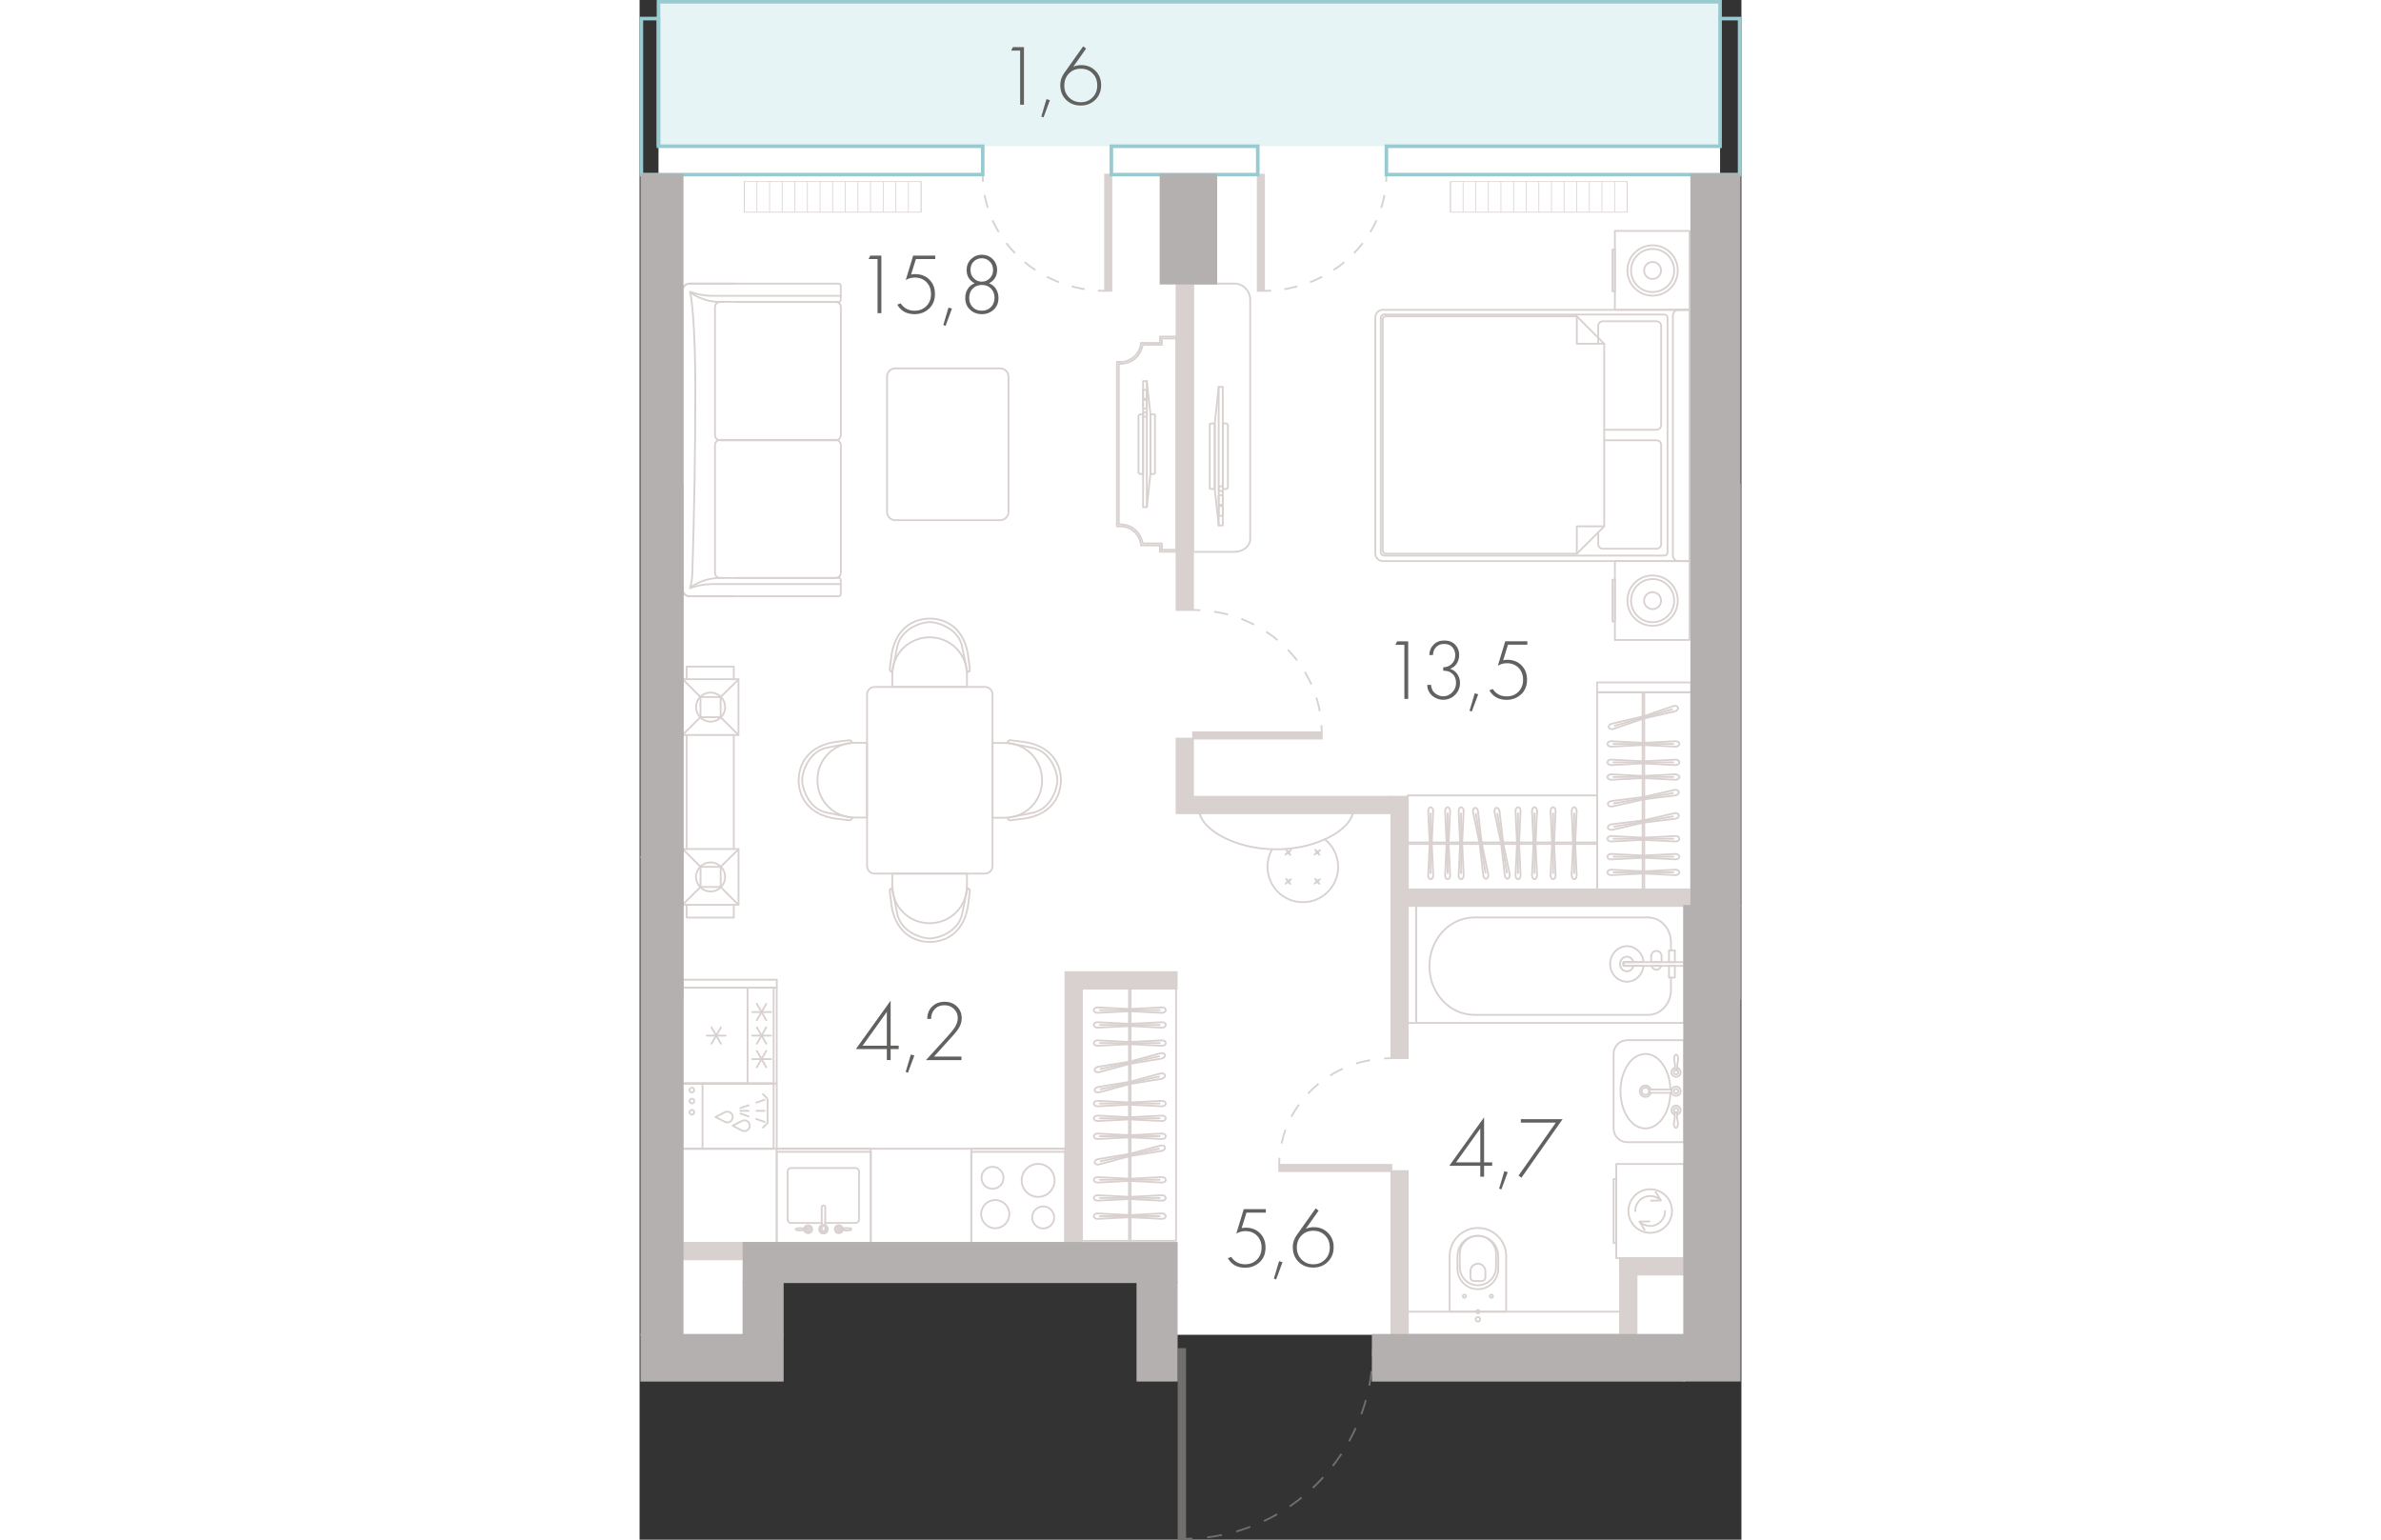 <?xml version="1.0" encoding="utf-8"?>
<!-- Generator: Adobe Illustrator 26.0.3, SVG Export Plug-In . SVG Version: 6.00 Build 0)  -->
<svg version="1.1" xmlns="http://www.w3.org/2000/svg" xmlns:xlink="http://www.w3.org/1999/xlink" x="0px" y="0px"
	 viewBox="0 0 153.16 214.02" enable-background="new 0 0 153.16 214.02" xml:space="preserve" width="883" height="571">
<rect x="0" y="0" width="153.16" height="214.02" fill="#333333" stroke="none"/>
<g id="fon">
</g>
<g id="flats">
	<polygon id="fl_5" fill="#FFFFFF" points="150.19,0.25 150.19,185.54 136.28,185.54 136.28,185.54 74.49,185.54 74.49,172.76 
		14.44,172.76 14.44,185.55 2.63,185.54 2.63,0.25 	"/>
</g>
<g id="elevator">
</g>
<g id="mebel">
	<g>
		
			<path fill="none" stroke="#D8D1CF" stroke-width="0.25" stroke-linecap="round" stroke-linejoin="round" stroke-miterlimit="10" d="
			M145.95,77.99h-42.64c-0.57,0-1.04-0.47-1.04-1.04V44.11c0-0.57,0.47-1.04,1.04-1.04h42.64V77.99z"/>
		
			<path fill="none" stroke="#D8D1CF" stroke-width="0.25" stroke-linecap="round" stroke-linejoin="round" stroke-miterlimit="10" d="
			M142.44,43.72h-38.96c-0.25,0-0.45,0.2-0.45,0.45v32.61c0,0.25,0.2,0.45,0.45,0.45h38.96c0.25,0,0.45-0.2,0.45-0.45V44.16
			C142.89,43.92,142.69,43.72,142.44,43.72z"/>
		
			<path fill="none" stroke="#D8D1CF" stroke-width="0.25" stroke-linecap="round" stroke-linejoin="round" stroke-miterlimit="10" d="
			M130.28,76.97h-26.54c-0.24,0-0.44-0.2-0.44-0.44V44.41c0-0.24,0.2-0.44,0.44-0.44h26.54l3.81,3.81v25.39L130.28,76.97z"/>
		<g>
			
				<rect x="135.57" y="77.99" fill="none" stroke="#D8D1CF" stroke-width="0.25" stroke-linecap="round" stroke-linejoin="round" stroke-miterlimit="10" width="10.38" height="10.97"/>
			
				<rect x="135.24" y="80.58" fill="none" stroke="#D8D1CF" stroke-width="0.25" stroke-linecap="round" stroke-linejoin="round" stroke-miterlimit="10" width="0.33" height="5.82"/>
			
				<path fill="none" stroke="#D8D1CF" stroke-width="0.25" stroke-linecap="round" stroke-linejoin="round" stroke-miterlimit="10" d="
				M144.31,83.49c0,1.94-1.57,3.5-3.5,3.5c-1.93,0-3.5-1.57-3.5-3.5c0-1.94,1.57-3.5,3.5-3.5
				C142.75,79.99,144.31,81.55,144.31,83.49"/>
			
				<path fill="none" stroke="#D8D1CF" stroke-width="0.25" stroke-linecap="round" stroke-linejoin="round" stroke-miterlimit="10" d="
				M143.81,83.49c0,1.66-1.34,3-3,3c-1.65,0-2.99-1.34-2.99-3c0-1.66,1.34-3,2.99-3C142.47,80.49,143.81,81.83,143.81,83.49"/>
			
				<path fill="none" stroke="#D8D1CF" stroke-width="0.25" stroke-linecap="round" stroke-linejoin="round" stroke-miterlimit="10" d="
				M141.99,83.49c0,0.65-0.53,1.18-1.18,1.18c-0.65,0-1.18-0.53-1.18-1.18c0-0.65,0.53-1.18,1.18-1.18
				C141.46,82.31,141.99,82.84,141.99,83.49"/>
		</g>
		<g>
			
				<rect x="135.57" y="32.1" fill="none" stroke="#D8D1CF" stroke-width="0.25" stroke-linecap="round" stroke-linejoin="round" stroke-miterlimit="10" width="10.38" height="10.97"/>
			
				<rect x="135.24" y="34.68" fill="none" stroke="#D8D1CF" stroke-width="0.25" stroke-linecap="round" stroke-linejoin="round" stroke-miterlimit="10" width="0.33" height="5.82"/>
			
				<path fill="none" stroke="#D8D1CF" stroke-width="0.25" stroke-linecap="round" stroke-linejoin="round" stroke-miterlimit="10" d="
				M144.31,37.6c0,1.94-1.57,3.5-3.5,3.5c-1.93,0-3.5-1.57-3.5-3.5c0-1.94,1.57-3.5,3.5-3.5C142.75,34.09,144.31,35.66,144.31,37.6"
				/>
			
				<path fill="none" stroke="#D8D1CF" stroke-width="0.25" stroke-linecap="round" stroke-linejoin="round" stroke-miterlimit="10" d="
				M143.81,37.6c0,1.66-1.34,3-3,3c-1.65,0-2.99-1.34-2.99-3c0-1.66,1.34-3,2.99-3C142.47,34.6,143.81,35.94,143.81,37.6"/>
			
				<path fill="none" stroke="#D8D1CF" stroke-width="0.25" stroke-linecap="round" stroke-linejoin="round" stroke-miterlimit="10" d="
				M141.99,37.6c0,0.65-0.53,1.18-1.18,1.18c-0.65,0-1.18-0.53-1.18-1.18c0-0.65,0.53-1.18,1.18-1.18
				C141.46,36.41,141.99,36.94,141.99,37.6"/>
		</g>
		
			<path fill="none" stroke="#D8D1CF" stroke-width="0.25" stroke-linecap="round" stroke-linejoin="round" stroke-miterlimit="10" d="
			M145.95,77.99h-1.51c-0.45,0-0.81-0.36-0.81-0.81V43.88c0-0.45,0.36-0.81,0.81-0.81h1.51V77.99z"/>
		
			<polyline fill="none" stroke="#D8D1CF" stroke-width="0.25" stroke-linecap="round" stroke-linejoin="round" stroke-miterlimit="10" points="
			134.09,73.16 130.28,73.16 130.28,76.97 		"/>
		
			<polyline fill="none" stroke="#D8D1CF" stroke-width="0.25" stroke-linecap="round" stroke-linejoin="round" stroke-miterlimit="10" points="
			134.09,47.78 130.28,47.78 130.28,43.97 		"/>
		
			<path fill="none" stroke="#D8D1CF" stroke-width="0.25" stroke-linecap="round" stroke-linejoin="round" stroke-miterlimit="10" d="
			M133.25,74.05v1.58c0,0.36,0.29,0.65,0.65,0.65h7.45c0.36,0,0.65-0.29,0.65-0.65V61.85c0-0.36-0.29-0.65-0.65-0.65h-7.26"/>
		
			<path fill="none" stroke="#D8D1CF" stroke-width="0.25" stroke-linecap="round" stroke-linejoin="round" stroke-miterlimit="10" d="
			M134.09,59.74h7.26c0.36,0,0.65-0.29,0.65-0.65V45.31c0-0.36-0.29-0.65-0.65-0.65h-7.45c-0.36,0-0.65,0.29-0.65,0.65v2.46"/>
	</g>
	<g>
		<g>
			
				<rect x="5.99" y="94.41" transform="matrix(-1.836970e-16 1 -1 -1.836970e-16 108.157 88.42)" fill="none" stroke="#D8D1CF" stroke-width="0.25" stroke-linecap="round" stroke-linejoin="round" stroke-miterlimit="10" width="7.76" height="7.76"/>
			
				<circle fill="none" stroke="#D8D1CF" stroke-width="0.25" stroke-linecap="round" stroke-linejoin="round" stroke-miterlimit="10" cx="9.87" cy="98.29" r="2.02"/>
			
				<line fill="none" stroke="#D8D1CF" stroke-width="0.25" stroke-linecap="round" stroke-linejoin="round" stroke-miterlimit="10" x1="8.47" y1="96.89" x2="5.99" y2="94.41"/>
			
				<line fill="none" stroke="#D8D1CF" stroke-width="0.25" stroke-linecap="round" stroke-linejoin="round" stroke-miterlimit="10" x1="13.75" y1="102.17" x2="11.27" y2="99.69"/>
			
				<line fill="none" stroke="#D8D1CF" stroke-width="0.25" stroke-linecap="round" stroke-linejoin="round" stroke-miterlimit="10" x1="13.75" y1="94.44" x2="11.27" y2="96.89"/>
			
				<line fill="none" stroke="#D8D1CF" stroke-width="0.25" stroke-linecap="round" stroke-linejoin="round" stroke-miterlimit="10" x1="8.47" y1="99.69" x2="5.99" y2="102.13"/>
			
				<rect x="8.47" y="96.89" transform="matrix(-1.836970e-16 1 -1 -1.836970e-16 108.157 88.42)" fill="none" stroke="#D8D1CF" stroke-width="0.25" stroke-linecap="round" stroke-linejoin="round" stroke-miterlimit="10" width="2.8" height="2.8"/>
		</g>
		<g>
			
				<rect x="5.99" y="118.01" transform="matrix(-1.836970e-16 1 -1 -1.836970e-16 131.764 112.027)" fill="none" stroke="#D8D1CF" stroke-width="0.25" stroke-linecap="round" stroke-linejoin="round" stroke-miterlimit="10" width="7.76" height="7.76"/>
			
				<circle fill="none" stroke="#D8D1CF" stroke-width="0.25" stroke-linecap="round" stroke-linejoin="round" stroke-miterlimit="10" cx="9.87" cy="121.9" r="2.02"/>
			
				<line fill="none" stroke="#D8D1CF" stroke-width="0.25" stroke-linecap="round" stroke-linejoin="round" stroke-miterlimit="10" x1="8.47" y1="120.49" x2="5.99" y2="118.01"/>
			
				<line fill="none" stroke="#D8D1CF" stroke-width="0.25" stroke-linecap="round" stroke-linejoin="round" stroke-miterlimit="10" x1="13.75" y1="125.78" x2="11.27" y2="123.3"/>
			
				<line fill="none" stroke="#D8D1CF" stroke-width="0.25" stroke-linecap="round" stroke-linejoin="round" stroke-miterlimit="10" x1="13.75" y1="118.05" x2="11.27" y2="120.49"/>
			
				<line fill="none" stroke="#D8D1CF" stroke-width="0.25" stroke-linecap="round" stroke-linejoin="round" stroke-miterlimit="10" x1="8.47" y1="123.3" x2="5.99" y2="125.74"/>
			
				<rect x="8.47" y="120.49" transform="matrix(-1.836970e-16 1 -1 -1.836970e-16 131.764 112.027)" fill="none" stroke="#D8D1CF" stroke-width="0.25" stroke-linecap="round" stroke-linejoin="round" stroke-miterlimit="10" width="2.8" height="2.8"/>
		</g>
		
			<polyline fill="none" stroke="#D8D1CF" stroke-width="0.25" stroke-linecap="round" stroke-linejoin="round" stroke-miterlimit="10" points="
			13.1,125.78 13.1,127.55 6.55,127.55 6.55,125.78 		"/>
		
			<polyline fill="none" stroke="#D8D1CF" stroke-width="0.25" stroke-linecap="round" stroke-linejoin="round" stroke-miterlimit="10" points="
			6.55,94.41 6.55,92.66 13.1,92.66 13.1,94.41 		"/>
		
			<line fill="none" stroke="#D8D1CF" stroke-width="0.25" stroke-linecap="round" stroke-linejoin="round" stroke-miterlimit="10" x1="6.55" y1="118.01" x2="6.55" y2="102.17"/>
		
			<line fill="none" stroke="#D8D1CF" stroke-width="0.25" stroke-linecap="round" stroke-linejoin="round" stroke-miterlimit="10" x1="13.1" y1="118.01" x2="13.1" y2="102.17"/>
	</g>
	<g>
		
			<path fill="none" stroke="#D8D1CF" stroke-width="0.25" stroke-linecap="round" stroke-linejoin="round" stroke-miterlimit="10" d="
			M45.48,123.58c0.13-0.05,0.28-0.03,0.39,0.05"/>
		
			<path fill="none" stroke="#D8D1CF" stroke-width="0.25" stroke-linecap="round" stroke-linejoin="round" stroke-miterlimit="10" d="
			M35.2,123.58c-0.13-0.05-0.28-0.03-0.39,0.05"/>
		
			<path fill="none" stroke="#D8D1CF" stroke-width="0.25" stroke-linecap="round" stroke-linejoin="round" stroke-miterlimit="10" d="
			M31.62,120.38V96.54c0-0.58,0.47-1.05,1.05-1.05h15.34c0.58,0,1.05,0.47,1.05,1.05v23.84c0,0.58-0.47,1.05-1.05,1.05H32.67
			C32.09,121.43,31.62,120.96,31.62,120.38z"/>
		<g>
			
				<path fill="none" stroke="#D8D1CF" stroke-width="0.25" stroke-linecap="round" stroke-linejoin="round" stroke-miterlimit="10" d="
				M35.13,123.51c0,0-0.14-0.01-0.26,0.13c-0.12,0.14-0.1,0.27-0.1,0.27l0.18,1.37c0.3,3.46,2.32,5.61,5.39,5.66v0
				c3.08-0.04,5.09-2.2,5.39-5.66l0.18-1.37c0,0,0.02-0.13-0.1-0.27c-0.12-0.14-0.26-0.13-0.26-0.13"/>
			
				<path fill="none" stroke="#D8D1CF" stroke-width="0.25" stroke-linecap="round" stroke-linejoin="round" stroke-miterlimit="10" d="
				M35.16,123.67c0,0,0.14,0.87,0.66,3.37c0.53,2.5,3.36,3.41,4.51,3.41v0c1.15,0,3.99-0.91,4.51-3.41c0.53-2.5,0.66-3.37,0.66-3.37
				"/>
			
				<path fill="none" stroke="#D8D1CF" stroke-width="0.25" stroke-linecap="round" stroke-linejoin="round" stroke-miterlimit="10" d="
				M45.51,123.18v-0.16c0,0,0,0,0,0v-1.58H35.13v0.5v1.07v0.16c0,2.85,2.31,5.16,5.16,5.16h0.07
				C43.2,128.33,45.51,126.02,45.51,123.18z"/>
		</g>
		<g>
			
				<path fill="none" stroke="#D8D1CF" stroke-width="0.25" stroke-linecap="round" stroke-linejoin="round" stroke-miterlimit="10" d="
				M51.14,113.67c0,0-0.01,0.14,0.13,0.26c0.14,0.12,0.27,0.1,0.27,0.1l1.37-0.18c3.46-0.3,5.61-2.32,5.66-5.39h0
				c-0.04-3.08-2.2-5.09-5.66-5.39l-1.37-0.18c0,0-0.13-0.02-0.27,0.1c-0.14,0.12-0.13,0.26-0.13,0.26"/>
			
				<path fill="none" stroke="#D8D1CF" stroke-width="0.25" stroke-linecap="round" stroke-linejoin="round" stroke-miterlimit="10" d="
				M51.29,113.64c0,0,0.87-0.14,3.37-0.66c2.5-0.53,3.41-3.36,3.41-4.51h0c0-1.15-0.91-3.99-3.41-4.51
				c-2.5-0.53-3.37-0.66-3.37-0.66"/>
			
				<path fill="none" stroke="#D8D1CF" stroke-width="0.25" stroke-linecap="round" stroke-linejoin="round" stroke-miterlimit="10" d="
				M50.8,103.28h-0.16c0,0,0,0,0,0h-1.58v10.39h0.5h1.07h0.16c2.85,0,5.16-2.31,5.16-5.16v-0.07
				C55.96,105.59,53.65,103.28,50.8,103.28z"/>
		</g>
		<g>
			
				<path fill="none" stroke="#D8D1CF" stroke-width="0.25" stroke-linecap="round" stroke-linejoin="round" stroke-miterlimit="10" d="
				M29.54,103.25c0,0,0.01-0.14-0.13-0.26c-0.14-0.12-0.27-0.1-0.27-0.1l-1.37,0.18c-3.46,0.3-5.61,2.32-5.66,5.39h0
				c0.04,3.08,2.2,5.09,5.66,5.39l1.37,0.18c0,0,0.13,0.02,0.27-0.1c0.14-0.12,0.13-0.26,0.13-0.26"/>
			
				<path fill="none" stroke="#D8D1CF" stroke-width="0.25" stroke-linecap="round" stroke-linejoin="round" stroke-miterlimit="10" d="
				M29.38,103.28c0,0-0.87,0.14-3.37,0.66s-3.41,3.36-3.41,4.51h0c0,1.15,0.91,3.99,3.41,4.51s3.37,0.66,3.37,0.66"/>
			
				<path fill="none" stroke="#D8D1CF" stroke-width="0.25" stroke-linecap="round" stroke-linejoin="round" stroke-miterlimit="10" d="
				M29.87,113.64h0.16c0,0,0,0,0,0h1.58v-10.39h-0.5h-1.07h-0.16c-2.85,0-5.16,2.31-5.16,5.16v0.07
				C24.72,111.33,27.02,113.64,29.87,113.64z"/>
		</g>
		<g>
			
				<path fill="none" stroke="#D8D1CF" stroke-width="0.25" stroke-linecap="round" stroke-linejoin="round" stroke-miterlimit="10" d="
				M45.48,93.34c0.13,0.05,0.28,0.03,0.39-0.05"/>
			
				<path fill="none" stroke="#D8D1CF" stroke-width="0.25" stroke-linecap="round" stroke-linejoin="round" stroke-miterlimit="10" d="
				M35.13,93.41c0,0-0.14,0.01-0.26-0.13c-0.12-0.14-0.1-0.27-0.1-0.27l0.18-1.37c0.3-3.46,2.32-5.61,5.39-5.66v0
				c3.08,0.04,5.09,2.2,5.39,5.66l0.18,1.37c0,0,0.02,0.13-0.1,0.27c-0.12,0.14-0.26,0.13-0.26,0.13"/>
			
				<path fill="none" stroke="#D8D1CF" stroke-width="0.25" stroke-linecap="round" stroke-linejoin="round" stroke-miterlimit="10" d="
				M35.16,93.25c0,0,0.14-0.87,0.66-3.37c0.53-2.5,3.36-3.41,4.51-3.41v0c1.15,0,3.99,0.91,4.51,3.41c0.53,2.5,0.66,3.37,0.66,3.37"
				/>
			
				<path fill="none" stroke="#D8D1CF" stroke-width="0.25" stroke-linecap="round" stroke-linejoin="round" stroke-miterlimit="10" d="
				M45.51,93.74v0.16c0,0,0,0,0,0v1.58H35.13v-0.5v-1.07v-0.16c0-2.85,2.31-5.16,5.16-5.16h0.07C43.2,88.59,45.51,90.9,45.51,93.74z
				"/>
		</g>
	</g>
	
		<rect x="61.49" y="137.42" transform="matrix(-1 -1.224647e-16 1.224647e-16 -1 136.064 309.898)" fill="none" stroke="#D8D1CF" stroke-width="0.25" stroke-linecap="round" stroke-linejoin="round" stroke-miterlimit="10" width="13.08" height="35.05"/>
	<g>
		<g>
			<g>
				
					<path fill="none" stroke="#D8D1CF" stroke-width="0.25" stroke-linecap="round" stroke-linejoin="round" stroke-miterlimit="10" d="
					M72.62,145.37l-4.49-0.23l-4.47,0.23c-0.29,0-0.52-0.17-0.52-0.38c0-0.21,0.23-0.38,0.52-0.38l4.49,0.23l4.47-0.23
					c0.29,0,0.52,0.17,0.52,0.38C73.15,145.2,72.91,145.37,72.62,145.37z"/>
				
					<line fill="none" stroke="#D8D1CF" stroke-width="0.25" stroke-linecap="round" stroke-linejoin="round" stroke-miterlimit="10" x1="72.3" y1="144.99" x2="63.99" y2="144.99"/>
				
					<line fill="none" stroke="#D8D1CF" stroke-width="0.25" stroke-linecap="round" stroke-linejoin="round" stroke-miterlimit="10" x1="68.14" y1="145.15" x2="68.14" y2="144.83"/>
			</g>
			<g>
				
					<path fill="none" stroke="#D8D1CF" stroke-width="0.25" stroke-linecap="round" stroke-linejoin="round" stroke-miterlimit="10" d="
					M72.62,158.33l-4.49-0.23l-4.47,0.23c-0.29,0-0.52-0.17-0.52-0.38c0-0.21,0.23-0.38,0.52-0.38l4.49,0.23l4.47-0.23
					c0.29,0,0.52,0.17,0.52,0.38C73.15,158.16,72.91,158.33,72.62,158.33z"/>
				
					<line fill="none" stroke="#D8D1CF" stroke-width="0.25" stroke-linecap="round" stroke-linejoin="round" stroke-miterlimit="10" x1="72.3" y1="157.94" x2="63.99" y2="157.94"/>
				
					<line fill="none" stroke="#D8D1CF" stroke-width="0.25" stroke-linecap="round" stroke-linejoin="round" stroke-miterlimit="10" x1="68.14" y1="158.1" x2="68.14" y2="157.79"/>
			</g>
			<g>
				
					<path fill="none" stroke="#D8D1CF" stroke-width="0.25" stroke-linecap="round" stroke-linejoin="round" stroke-miterlimit="10" d="
					M72.62,155.83l-4.49-0.23l-4.47,0.23c-0.29,0-0.52-0.17-0.52-0.38c0-0.21,0.23-0.38,0.52-0.38l4.49,0.23l4.47-0.23
					c0.29,0,0.52,0.17,0.52,0.38C73.15,155.66,72.91,155.83,72.62,155.83z"/>
				
					<line fill="none" stroke="#D8D1CF" stroke-width="0.25" stroke-linecap="round" stroke-linejoin="round" stroke-miterlimit="10" x1="72.3" y1="155.45" x2="63.99" y2="155.45"/>
				
					<line fill="none" stroke="#D8D1CF" stroke-width="0.25" stroke-linecap="round" stroke-linejoin="round" stroke-miterlimit="10" x1="68.14" y1="155.61" x2="68.14" y2="155.3"/>
			</g>
			<g>
				
					<path fill="none" stroke="#D8D1CF" stroke-width="0.25" stroke-linecap="round" stroke-linejoin="round" stroke-miterlimit="10" d="
					M72.62,153.78l-4.49-0.23l-4.47,0.23c-0.29,0-0.52-0.17-0.52-0.38c0-0.21,0.23-0.38,0.52-0.38l4.49,0.23l4.47-0.23
					c0.29,0,0.52,0.17,0.52,0.38C73.15,153.6,72.91,153.78,72.62,153.78z"/>
				
					<line fill="none" stroke="#D8D1CF" stroke-width="0.25" stroke-linecap="round" stroke-linejoin="round" stroke-miterlimit="10" x1="72.3" y1="153.39" x2="63.99" y2="153.39"/>
				
					<line fill="none" stroke="#D8D1CF" stroke-width="0.25" stroke-linecap="round" stroke-linejoin="round" stroke-miterlimit="10" x1="68.14" y1="153.55" x2="68.14" y2="153.24"/>
			</g>
			<g>
				
					<path fill="none" stroke="#D8D1CF" stroke-width="0.25" stroke-linecap="round" stroke-linejoin="round" stroke-miterlimit="10" d="
					M72.62,142.85l-4.49-0.23l-4.47,0.23c-0.29,0-0.52-0.17-0.52-0.38c0-0.21,0.23-0.38,0.52-0.38l4.49,0.23l4.47-0.23
					c0.29,0,0.52,0.17,0.52,0.38C73.15,142.68,72.91,142.85,72.62,142.85z"/>
				
					<line fill="none" stroke="#D8D1CF" stroke-width="0.25" stroke-linecap="round" stroke-linejoin="round" stroke-miterlimit="10" x1="72.3" y1="142.47" x2="63.99" y2="142.47"/>
				
					<line fill="none" stroke="#D8D1CF" stroke-width="0.25" stroke-linecap="round" stroke-linejoin="round" stroke-miterlimit="10" x1="68.14" y1="142.62" x2="68.14" y2="142.31"/>
			</g>
			<g>
				
					<path fill="none" stroke="#D8D1CF" stroke-width="0.25" stroke-linecap="round" stroke-linejoin="round" stroke-miterlimit="10" d="
					M72.62,166.9l-4.49-0.23l-4.47,0.23c-0.29,0-0.52-0.17-0.52-0.38c0-0.21,0.23-0.38,0.52-0.38l4.49,0.23l4.47-0.23
					c0.29,0,0.52,0.17,0.52,0.38C73.15,166.73,72.91,166.9,72.62,166.9z"/>
				
					<line fill="none" stroke="#D8D1CF" stroke-width="0.25" stroke-linecap="round" stroke-linejoin="round" stroke-miterlimit="10" x1="72.3" y1="166.52" x2="63.99" y2="166.52"/>
				
					<line fill="none" stroke="#D8D1CF" stroke-width="0.25" stroke-linecap="round" stroke-linejoin="round" stroke-miterlimit="10" x1="68.14" y1="166.67" x2="68.14" y2="166.36"/>
			</g>
			<g>
				
					<path fill="none" stroke="#D8D1CF" stroke-width="0.25" stroke-linecap="round" stroke-linejoin="round" stroke-miterlimit="10" d="
					M72.62,169.43l-4.49-0.23l-4.47,0.23c-0.29,0-0.52-0.17-0.52-0.38c0-0.21,0.23-0.38,0.52-0.38l4.49,0.23l4.47-0.23
					c0.29,0,0.52,0.17,0.52,0.38C73.15,169.26,72.91,169.43,72.62,169.43z"/>
				
					<line fill="none" stroke="#D8D1CF" stroke-width="0.25" stroke-linecap="round" stroke-linejoin="round" stroke-miterlimit="10" x1="72.3" y1="169.05" x2="63.99" y2="169.05"/>
				
					<line fill="none" stroke="#D8D1CF" stroke-width="0.25" stroke-linecap="round" stroke-linejoin="round" stroke-miterlimit="10" x1="68.14" y1="169.2" x2="68.14" y2="168.89"/>
			</g>
			<g>
				
					<path fill="none" stroke="#D8D1CF" stroke-width="0.25" stroke-linecap="round" stroke-linejoin="round" stroke-miterlimit="10" d="
					M72.62,164.38l-4.49-0.23l-4.47,0.23c-0.29,0-0.52-0.17-0.52-0.38c0-0.21,0.23-0.38,0.52-0.38l4.49,0.23l4.47-0.23
					c0.29,0,0.52,0.17,0.52,0.38C73.15,164.21,72.91,164.38,72.62,164.38z"/>
				
					<line fill="none" stroke="#D8D1CF" stroke-width="0.25" stroke-linecap="round" stroke-linejoin="round" stroke-miterlimit="10" x1="72.3" y1="163.99" x2="63.99" y2="163.99"/>
				
					<line fill="none" stroke="#D8D1CF" stroke-width="0.25" stroke-linecap="round" stroke-linejoin="round" stroke-miterlimit="10" x1="68.14" y1="164.15" x2="68.14" y2="163.84"/>
			</g>
			<g>
				
					<path fill="none" stroke="#D8D1CF" stroke-width="0.25" stroke-linecap="round" stroke-linejoin="round" stroke-miterlimit="10" d="
					M72.62,140.79l-4.49-0.23l-4.47,0.23c-0.29,0-0.52-0.17-0.52-0.38c0-0.21,0.23-0.38,0.52-0.38l4.49,0.23l4.47-0.23
					c0.29,0,0.52,0.17,0.52,0.38C73.15,140.62,72.91,140.79,72.62,140.79z"/>
				
					<line fill="none" stroke="#D8D1CF" stroke-width="0.25" stroke-linecap="round" stroke-linejoin="round" stroke-miterlimit="10" x1="72.3" y1="140.41" x2="63.99" y2="140.41"/>
				
					<line fill="none" stroke="#D8D1CF" stroke-width="0.25" stroke-linecap="round" stroke-linejoin="round" stroke-miterlimit="10" x1="68.14" y1="140.56" x2="68.14" y2="140.25"/>
			</g>
			<g>
				
					<path fill="none" stroke="#D8D1CF" stroke-width="0.25" stroke-linecap="round" stroke-linejoin="round" stroke-miterlimit="10" d="
					M72.6,159.97l-4.43,0.73l-4.32,1.17c-0.28,0.06-0.55-0.06-0.59-0.26s0.15-0.42,0.43-0.48l4.43-0.73l4.32-1.17
					c0.28-0.06,0.55,0.06,0.59,0.26C73.08,159.69,72.89,159.91,72.6,159.97z"/>
				
					<line fill="none" stroke="#D8D1CF" stroke-width="0.25" stroke-linecap="round" stroke-linejoin="round" stroke-miterlimit="10" x1="72.2" y1="159.67" x2="64.08" y2="161.42"/>
				
					<line fill="none" stroke="#D8D1CF" stroke-width="0.25" stroke-linecap="round" stroke-linejoin="round" stroke-miterlimit="10" x1="68.17" y1="160.7" x2="68.1" y2="160.39"/>
			</g>
			<g>
				
					<path fill="none" stroke="#D8D1CF" stroke-width="0.25" stroke-linecap="round" stroke-linejoin="round" stroke-miterlimit="10" d="
					M72.6,149.95l-4.43,0.73l-4.32,1.17c-0.28,0.06-0.55-0.06-0.59-0.26s0.15-0.42,0.43-0.48l4.43-0.73l4.32-1.17
					c0.28-0.06,0.55,0.06,0.59,0.26C73.08,149.68,72.89,149.89,72.6,149.95z"/>
				
					<line fill="none" stroke="#D8D1CF" stroke-width="0.25" stroke-linecap="round" stroke-linejoin="round" stroke-miterlimit="10" x1="72.2" y1="149.65" x2="64.08" y2="151.41"/>
				
					<line fill="none" stroke="#D8D1CF" stroke-width="0.25" stroke-linecap="round" stroke-linejoin="round" stroke-miterlimit="10" x1="68.17" y1="150.68" x2="68.1" y2="150.38"/>
			</g>
			<g>
				
					<path fill="none" stroke="#D8D1CF" stroke-width="0.25" stroke-linecap="round" stroke-linejoin="round" stroke-miterlimit="10" d="
					M72.6,147.14l-4.43,0.73l-4.32,1.17c-0.28,0.06-0.55-0.06-0.59-0.26s0.15-0.42,0.43-0.48l4.43-0.73l4.32-1.17
					c0.28-0.06,0.55,0.06,0.59,0.26C73.08,146.86,72.89,147.08,72.6,147.14z"/>
				
					<line fill="none" stroke="#D8D1CF" stroke-width="0.25" stroke-linecap="round" stroke-linejoin="round" stroke-miterlimit="10" x1="72.2" y1="146.83" x2="64.08" y2="148.59"/>
				
					<line fill="none" stroke="#D8D1CF" stroke-width="0.25" stroke-linecap="round" stroke-linejoin="round" stroke-miterlimit="10" x1="68.17" y1="147.86" x2="68.1" y2="147.56"/>
			</g>
		</g>
		<g>
			
				<line fill="none" stroke="#D8D1CF" stroke-width="0.25" stroke-linecap="round" stroke-linejoin="round" stroke-miterlimit="10" x1="68.03" y1="137.42" x2="68.03" y2="172.48"/>
			
				<line fill="none" stroke="#D8D1CF" stroke-width="0.25" stroke-linecap="round" stroke-linejoin="round" stroke-miterlimit="10" x1="68.25" y1="172.48" x2="68.25" y2="137.42"/>
		</g>
	</g>
	
		<rect x="106.78" y="125.92" fill="none" stroke="#D8D1CF" stroke-width="0.25" stroke-linecap="round" stroke-linejoin="round" stroke-miterlimit="10" width="1.16" height="16.27"/>
	<g>
		
			<path fill="none" stroke="#D8D1CF" stroke-width="0.25" stroke-linecap="round" stroke-linejoin="round" stroke-miterlimit="10" d="
			M13.37,80.33l14.28,0c0.18,0,0.32,0.14,0.32,0.32l0,1.91c0,0.18-0.14,0.32-0.32,0.32l-14.28,0h-0.95H6.93
			c-0.52,0-0.95-0.42-0.95-0.95l0-41.56c0-0.52,0.42-0.95,0.95-0.95l6.44,0"/>
		
			<path fill="none" stroke="#D8D1CF" stroke-width="0.25" stroke-linecap="round" stroke-linejoin="round" stroke-miterlimit="10" d="
			M13.37,41.98l14.28,0c0.18,0,0.32-0.14,0.32-0.32l0-1.91c0-0.18-0.14-0.32-0.32-0.32l-14.28,0l-0.95,0l-5.48,0
			c-0.52,0-0.95,0.42-0.95,0.95l0,41.56c0,0.52,0.42,0.95,0.95,0.95l6.44,0"/>
		
			<path fill="none" stroke="#D8D1CF" stroke-width="0.25" stroke-linecap="round" stroke-linejoin="round" stroke-miterlimit="10" d="
			M7.05,81.66c1.23-0.86,2.69-1.33,4.19-1.33c0.12,0,0.25,0,0.37,0.01"/>
		
			<path fill="none" stroke="#D8D1CF" stroke-width="0.25" stroke-linecap="round" stroke-linejoin="round" stroke-miterlimit="10" d="
			M11.61,41.97c-0.12,0.01-0.25,0.01-0.37,0.01c-1.5,0-2.96-0.46-4.19-1.33"/>
		
			<path fill="none" stroke="#D8D1CF" stroke-width="0.25" stroke-linecap="round" stroke-linejoin="round" stroke-miterlimit="10" d="
			M27.25,61.15l-16.04,0c-0.4,0-0.73,0.32-0.73,0.73l0,17.73c0,0.4,0.32,0.73,0.73,0.73l16.04,0c0.4,0,0.73-0.32,0.73-0.73l0-17.73
			C27.97,61.48,27.65,61.15,27.25,61.15z"/>
		
			<path fill="none" stroke="#D8D1CF" stroke-width="0.25" stroke-linecap="round" stroke-linejoin="round" stroke-miterlimit="10" d="
			M27.25,41.96l-16.04,0c-0.4,0-0.73,0.33-0.73,0.73l0,17.78c0,0.4,0.33,0.73,0.73,0.73l16.04,0c0.4,0,0.73-0.33,0.73-0.73l0-17.78
			C27.97,42.29,27.65,41.96,27.25,41.96z"/>
		
			<path fill="none" stroke="#D8D1CF" stroke-width="0.25" stroke-linecap="round" stroke-linejoin="round" stroke-miterlimit="10" d="
			M27.97,41.12l-12.24,0l-5.77,0l0,0c-1.01-0.02-2.01-0.21-2.95-0.57c0.22,0.74,0.74,4.85,0.74,13.37c0,8.52-0.14,17.04-0.41,25.55
			c0,0,0,0,0,0c0,0.77-0.11,1.54-0.33,2.29c0.94-0.36,1.94-0.55,2.95-0.57l5.77,0l12.23,0"/>
	</g>
	<g>
		
			<path fill="none" stroke="#D8D1CF" stroke-width="0.25" stroke-linecap="round" stroke-linejoin="round" stroke-miterlimit="10" d="
			M35.55,51.21h14.58c0.64,0,1.15,0.52,1.15,1.15v18.8c0,0.64-0.52,1.15-1.15,1.15H35.55c-0.64,0-1.15-0.52-1.15-1.15v-18.8
			C34.39,51.72,34.91,51.21,35.55,51.21z"/>
	</g>
	
		<path fill="none" stroke="#D8D1CF" stroke-width="0.25" stroke-linecap="round" stroke-linejoin="round" stroke-miterlimit="10" d="
		M72.33,76.69v-0.88h-2.64l0-0.09c-0.16-1.43-1.37-2.55-2.85-2.55h-0.49v-1.01h0V50.31h0.49c1.48,0,2.69-1.12,2.85-2.55l0-0.09h2.64
		v-0.88h2.31v24.17v1.2v4.53H72.33z"/>
	
		<path fill="none" stroke="#D8D1CF" stroke-width="0.25" stroke-linecap="round" stroke-linejoin="round" stroke-miterlimit="10" d="
		M72.6,76.42v-0.88h-2.64c-0.39-1.58-1.42-2.65-3.35-2.66V52.15h0v-1.56c1.93-0.01,2.96-1.07,3.35-2.66h2.64v-0.88h2.05v4.35v0.75
		v24.27H72.6z"/>
	<g>
		
			<polygon fill="none" stroke="#D8D1CF" stroke-width="0.25" stroke-linecap="round" stroke-linejoin="round" stroke-miterlimit="10" points="
			71.01,57.59 70.51,52.98 69.99,52.98 69.99,70.49 70.51,70.49 71.01,65.88 		"/>
		
			<line fill="none" stroke="#D8D1CF" stroke-width="0.25" stroke-linecap="round" stroke-linejoin="round" stroke-miterlimit="10" x1="70.51" y1="52.98" x2="70.51" y2="70.49"/>
		
			<path fill="none" stroke="#D8D1CF" stroke-width="0.25" stroke-linecap="round" stroke-linejoin="round" stroke-miterlimit="10" d="
			M70.37,55.44h-0.24c-0.08,0-0.14-0.06-0.14-0.14v-0.96c0-0.08,0.06-0.14,0.14-0.14h0.24c0.08,0,0.14,0.06,0.14,0.14v0.96
			C70.51,55.38,70.45,55.44,70.37,55.44z"/>
		
			<path fill="none" stroke="#D8D1CF" stroke-width="0.25" stroke-linecap="round" stroke-linejoin="round" stroke-miterlimit="10" d="
			M70.37,56.82h-0.24c-0.08,0-0.14-0.06-0.14-0.14v-0.96c0-0.08,0.06-0.14,0.14-0.14h0.24c0.08,0,0.14,0.06,0.14,0.14v0.96
			C70.51,56.75,70.45,56.82,70.37,56.82z"/>
		
			<path fill="none" stroke="#D8D1CF" stroke-width="0.25" stroke-linecap="round" stroke-linejoin="round" stroke-miterlimit="10" d="
			M70.42,57.93h-0.33c-0.05,0-0.1-0.04-0.1-0.1v-0.41c0-0.05,0.04-0.1,0.1-0.1h0.33c0.05,0,0.1,0.04,0.1,0.1v0.41
			C70.51,57.89,70.47,57.93,70.42,57.93z"/>
		
			<path fill="none" stroke="#D8D1CF" stroke-width="0.25" stroke-linecap="round" stroke-linejoin="round" stroke-miterlimit="10" d="
			M69.99,65.88h-0.41c-0.13,0-0.23-0.1-0.23-0.23v-7.81c0-0.13,0.1-0.23,0.23-0.23h0.41V65.88z"/>
		
			<polygon fill="none" stroke="#D8D1CF" stroke-width="0.25" stroke-linecap="round" stroke-linejoin="round" stroke-miterlimit="10" points="
			71.01,57.59 71.5,57.59 71.64,57.65 71.64,65.82 71.5,65.88 71.01,65.88 		"/>
	</g>
	
		<path fill="none" stroke="#D8D1CF" stroke-width="0.25" stroke-linecap="round" stroke-linejoin="round" stroke-miterlimit="10" d="
		M82.7,76.71h-5.76V39.42h5.75c1.21,0,2.19,1.01,2.19,2.25v33.25C84.87,75.91,83.9,76.71,82.7,76.71z"/>
	<g>
		
			<polygon fill="none" stroke="#D8D1CF" stroke-width="0.25" stroke-linecap="round" stroke-linejoin="round" stroke-miterlimit="10" points="
			79.95,67.97 80.5,73.04 81.07,73.04 81.07,53.78 80.5,53.78 79.95,58.86 		"/>
		
			<line fill="none" stroke="#D8D1CF" stroke-width="0.25" stroke-linecap="round" stroke-linejoin="round" stroke-miterlimit="10" x1="80.5" y1="73.04" x2="80.5" y2="53.78"/>
		
			<path fill="none" stroke="#D8D1CF" stroke-width="0.25" stroke-linecap="round" stroke-linejoin="round" stroke-miterlimit="10" d="
			M80.64,70.34h0.29c0.08,0,0.14,0.06,0.14,0.14v1.08c0,0.08-0.06,0.14-0.14,0.14h-0.29c-0.08,0-0.14-0.06-0.14-0.14v-1.08
			C80.5,70.4,80.56,70.34,80.64,70.34z"/>
		
			<path fill="none" stroke="#D8D1CF" stroke-width="0.25" stroke-linecap="round" stroke-linejoin="round" stroke-miterlimit="10" d="
			M80.64,68.82h0.29c0.08,0,0.14,0.06,0.14,0.14v1.08c0,0.08-0.06,0.14-0.14,0.14h-0.29c-0.08,0-0.14-0.06-0.14-0.14v-1.08
			C80.5,68.88,80.56,68.82,80.64,68.82z"/>
		
			<path fill="none" stroke="#D8D1CF" stroke-width="0.25" stroke-linecap="round" stroke-linejoin="round" stroke-miterlimit="10" d="
			M80.6,67.59h0.38c0.05,0,0.1,0.04,0.1,0.1v0.47c0,0.05-0.04,0.1-0.1,0.1H80.6c-0.05,0-0.1-0.04-0.1-0.1v-0.47
			C80.5,67.64,80.54,67.59,80.6,67.59z"/>
		
			<path fill="none" stroke="#D8D1CF" stroke-width="0.25" stroke-linecap="round" stroke-linejoin="round" stroke-miterlimit="10" d="
			M81.07,58.86h0.45c0.14,0,0.26,0.12,0.26,0.26v8.59c0,0.14-0.12,0.26-0.26,0.26h-0.45V58.86z"/>
		
			<polygon fill="none" stroke="#D8D1CF" stroke-width="0.25" stroke-linecap="round" stroke-linejoin="round" stroke-miterlimit="10" points="
			79.95,67.97 79.41,67.97 79.26,67.9 79.26,58.92 79.41,58.86 79.95,58.86 		"/>
	</g>
	
		<rect x="133.1" y="96.23" fill="none" stroke="#D8D1CF" stroke-width="0.25" stroke-linecap="round" stroke-linejoin="round" stroke-miterlimit="10" width="13.08" height="27.41"/>
	
		<rect x="113.4" y="103.94" transform="matrix(4.476958e-11 -1 1 4.476958e-11 2.844 237.043)" fill="none" stroke="#D8D1CF" stroke-width="0.25" stroke-linecap="round" stroke-linejoin="round" stroke-miterlimit="10" width="13.08" height="26.32"/>
	
		<rect x="133.1" y="94.86" fill="none" stroke="#D8D1CF" stroke-width="0.25" stroke-linecap="round" stroke-linejoin="round" stroke-miterlimit="10" width="13.08" height="1.37"/>
	<g>
		<g>
			<g>
				
					<path fill="none" stroke="#D8D1CF" stroke-width="0.25" stroke-linecap="round" stroke-linejoin="round" stroke-miterlimit="10" d="
					M135.05,119.46l4.49-0.23l4.47,0.23c0.29,0,0.52-0.17,0.52-0.38s-0.23-0.38-0.52-0.38l-4.49,0.23l-4.47-0.23
					c-0.29,0-0.52,0.17-0.52,0.38C134.53,119.29,134.76,119.46,135.05,119.46z"/>
				
					<line fill="none" stroke="#D8D1CF" stroke-width="0.25" stroke-linecap="round" stroke-linejoin="round" stroke-miterlimit="10" x1="135.38" y1="119.08" x2="143.69" y2="119.08"/>
				
					<line fill="none" stroke="#D8D1CF" stroke-width="0.25" stroke-linecap="round" stroke-linejoin="round" stroke-miterlimit="10" x1="139.54" y1="119.24" x2="139.54" y2="118.93"/>
			</g>
			<g>
				
					<path fill="none" stroke="#D8D1CF" stroke-width="0.25" stroke-linecap="round" stroke-linejoin="round" stroke-miterlimit="10" d="
					M135.19,115.35l4.38-1l4.44-0.55c0.29-0.05,0.49-0.26,0.45-0.47c-0.04-0.21-0.3-0.34-0.58-0.29l-4.38,1l-4.45,0.55
					c-0.29,0.05-0.49,0.26-0.45,0.47C134.64,115.27,134.9,115.4,135.19,115.35z"/>
				
					<line fill="none" stroke="#D8D1CF" stroke-width="0.25" stroke-linecap="round" stroke-linejoin="round" stroke-miterlimit="10" x1="135.44" y1="114.91" x2="143.63" y2="113.48"/>
				
					<line fill="none" stroke="#D8D1CF" stroke-width="0.25" stroke-linecap="round" stroke-linejoin="round" stroke-miterlimit="10" x1="139.57" y1="114.35" x2="139.51" y2="114.04"/>
			</g>
			<g>
				
					<path fill="none" stroke="#D8D1CF" stroke-width="0.25" stroke-linecap="round" stroke-linejoin="round" stroke-miterlimit="10" d="
					M135.19,112.11l4.38-1l4.44-0.55c0.29-0.05,0.49-0.26,0.45-0.47c-0.04-0.21-0.3-0.34-0.58-0.29l-4.38,1l-4.45,0.55
					c-0.29,0.05-0.49,0.26-0.45,0.47C134.64,112.03,134.9,112.16,135.19,112.11z"/>
				
					<line fill="none" stroke="#D8D1CF" stroke-width="0.25" stroke-linecap="round" stroke-linejoin="round" stroke-miterlimit="10" x1="135.44" y1="111.67" x2="143.63" y2="110.24"/>
				
					<line fill="none" stroke="#D8D1CF" stroke-width="0.25" stroke-linecap="round" stroke-linejoin="round" stroke-miterlimit="10" x1="139.57" y1="111.11" x2="139.51" y2="110.8"/>
			</g>
			<g>
				
					<path fill="none" stroke="#D8D1CF" stroke-width="0.25" stroke-linecap="round" stroke-linejoin="round" stroke-miterlimit="10" d="
					M135.33,101.33l4.25-1.45l4.36-1.01c0.28-0.08,0.46-0.31,0.4-0.51s-0.33-0.3-0.61-0.22l-4.25,1.45l-4.36,1.01
					c-0.28,0.08-0.46,0.31-0.4,0.51C134.78,101.31,135.05,101.41,135.33,101.33z"/>
				
					<line fill="none" stroke="#D8D1CF" stroke-width="0.25" stroke-linecap="round" stroke-linejoin="round" stroke-miterlimit="10" x1="135.54" y1="100.88" x2="143.53" y2="98.6"/>
				
					<line fill="none" stroke="#D8D1CF" stroke-width="0.25" stroke-linecap="round" stroke-linejoin="round" stroke-miterlimit="10" x1="139.58" y1="99.88" x2="139.5" y2="99.59"/>
			</g>
			<g>
				
					<path fill="none" stroke="#D8D1CF" stroke-width="0.25" stroke-linecap="round" stroke-linejoin="round" stroke-miterlimit="10" d="
					M135.05,121.65l4.49-0.23l4.47,0.23c0.29,0,0.52-0.17,0.52-0.38s-0.23-0.38-0.52-0.38l-4.49,0.23l-4.47-0.23
					c-0.29,0-0.52,0.17-0.52,0.38C134.53,121.48,134.76,121.65,135.05,121.65z"/>
				
					<line fill="none" stroke="#D8D1CF" stroke-width="0.25" stroke-linecap="round" stroke-linejoin="round" stroke-miterlimit="10" x1="135.38" y1="121.26" x2="143.69" y2="121.26"/>
				
					<line fill="none" stroke="#D8D1CF" stroke-width="0.25" stroke-linecap="round" stroke-linejoin="round" stroke-miterlimit="10" x1="139.54" y1="121.42" x2="139.54" y2="121.11"/>
			</g>
			<g>
				
					<path fill="none" stroke="#D8D1CF" stroke-width="0.25" stroke-linecap="round" stroke-linejoin="round" stroke-miterlimit="10" d="
					M135.05,116.97l4.49-0.23l4.47,0.23c0.29,0,0.52-0.17,0.52-0.38s-0.23-0.38-0.52-0.38l-4.49,0.23l-4.47-0.23
					c-0.29,0-0.52,0.17-0.52,0.38C134.53,116.8,134.76,116.97,135.05,116.97z"/>
				
					<line fill="none" stroke="#D8D1CF" stroke-width="0.25" stroke-linecap="round" stroke-linejoin="round" stroke-miterlimit="10" x1="135.38" y1="116.59" x2="143.69" y2="116.59"/>
				
					<line fill="none" stroke="#D8D1CF" stroke-width="0.25" stroke-linecap="round" stroke-linejoin="round" stroke-miterlimit="10" x1="139.54" y1="116.75" x2="139.54" y2="116.44"/>
			</g>
			<g>
				
					<path fill="none" stroke="#D8D1CF" stroke-width="0.25" stroke-linecap="round" stroke-linejoin="round" stroke-miterlimit="10" d="
					M135.05,108.39l4.49-0.23l4.47,0.23c0.29,0,0.52-0.17,0.52-0.38s-0.23-0.38-0.52-0.38l-4.49,0.23l-4.47-0.23
					c-0.29,0-0.52,0.17-0.52,0.38C134.53,108.21,134.76,108.39,135.05,108.39z"/>
				
					<line fill="none" stroke="#D8D1CF" stroke-width="0.25" stroke-linecap="round" stroke-linejoin="round" stroke-miterlimit="10" x1="135.38" y1="108" x2="143.69" y2="108"/>
				
					<line fill="none" stroke="#D8D1CF" stroke-width="0.25" stroke-linecap="round" stroke-linejoin="round" stroke-miterlimit="10" x1="139.54" y1="108.16" x2="139.54" y2="107.85"/>
			</g>
			<g>
				
					<path fill="none" stroke="#D8D1CF" stroke-width="0.25" stroke-linecap="round" stroke-linejoin="round" stroke-miterlimit="10" d="
					M135.05,106.35l4.49-0.23l4.47,0.23c0.29,0,0.52-0.17,0.52-0.38s-0.23-0.38-0.52-0.38l-4.49,0.23l-4.47-0.23
					c-0.29,0-0.52,0.17-0.52,0.38C134.53,106.18,134.76,106.35,135.05,106.35z"/>
				
					<line fill="none" stroke="#D8D1CF" stroke-width="0.25" stroke-linecap="round" stroke-linejoin="round" stroke-miterlimit="10" x1="135.38" y1="105.97" x2="143.69" y2="105.97"/>
				
					<line fill="none" stroke="#D8D1CF" stroke-width="0.25" stroke-linecap="round" stroke-linejoin="round" stroke-miterlimit="10" x1="139.54" y1="106.12" x2="139.54" y2="105.81"/>
			</g>
			<g>
				
					<path fill="none" stroke="#D8D1CF" stroke-width="0.25" stroke-linecap="round" stroke-linejoin="round" stroke-miterlimit="10" d="
					M135.05,103.79l4.49-0.23l4.47,0.23c0.29,0,0.52-0.17,0.52-0.38s-0.23-0.38-0.52-0.38l-4.49,0.23l-4.47-0.23
					c-0.29,0-0.52,0.17-0.52,0.38C134.53,103.62,134.76,103.79,135.05,103.79z"/>
				
					<line fill="none" stroke="#D8D1CF" stroke-width="0.25" stroke-linecap="round" stroke-linejoin="round" stroke-miterlimit="10" x1="135.38" y1="103.41" x2="143.69" y2="103.41"/>
				
					<line fill="none" stroke="#D8D1CF" stroke-width="0.25" stroke-linecap="round" stroke-linejoin="round" stroke-miterlimit="10" x1="139.54" y1="103.56" x2="139.54" y2="103.25"/>
			</g>
		</g>
		<g>
			
				<line fill="none" stroke="#D8D1CF" stroke-width="0.25" stroke-linecap="round" stroke-linejoin="round" stroke-miterlimit="10" x1="139.65" y1="96.23" x2="139.65" y2="123.64"/>
			
				<line fill="none" stroke="#D8D1CF" stroke-width="0.25" stroke-linecap="round" stroke-linejoin="round" stroke-miterlimit="10" x1="139.42" y1="123.64" x2="139.42" y2="96.23"/>
		</g>
	</g>
	<g>
		<g>
			<g>
				
					<path fill="none" stroke="#D8D1CF" stroke-width="0.25" stroke-linecap="round" stroke-linejoin="round" stroke-miterlimit="10" d="
					M124.75,121.69l-0.21-4.49l0.21-4.47c0-0.29-0.16-0.52-0.35-0.52s-0.35,0.23-0.35,0.52l0.21,4.49l-0.21,4.47
					c0,0.29,0.16,0.52,0.35,0.52C124.59,122.21,124.75,121.98,124.75,121.69z"/>
				
					<line fill="none" stroke="#D8D1CF" stroke-width="0.25" stroke-linecap="round" stroke-linejoin="round" stroke-miterlimit="10" x1="124.4" y1="121.37" x2="124.4" y2="113.06"/>
				
					<line fill="none" stroke="#D8D1CF" stroke-width="0.25" stroke-linecap="round" stroke-linejoin="round" stroke-miterlimit="10" x1="124.54" y1="117.2" x2="124.25" y2="117.2"/>
			</g>
			<g>
				
					<path fill="none" stroke="#D8D1CF" stroke-width="0.25" stroke-linecap="round" stroke-linejoin="round" stroke-miterlimit="10" d="
					M127.33,121.69l-0.21-4.49l0.21-4.47c0-0.29-0.16-0.52-0.35-0.52c-0.19,0-0.35,0.23-0.35,0.52l0.21,4.49l-0.21,4.47
					c0,0.29,0.16,0.52,0.35,0.52C127.17,122.21,127.33,121.98,127.33,121.69z"/>
				
					<line fill="none" stroke="#D8D1CF" stroke-width="0.25" stroke-linecap="round" stroke-linejoin="round" stroke-miterlimit="10" x1="126.98" y1="121.37" x2="126.98" y2="113.06"/>
				
					<line fill="none" stroke="#D8D1CF" stroke-width="0.25" stroke-linecap="round" stroke-linejoin="round" stroke-miterlimit="10" x1="127.12" y1="117.2" x2="126.83" y2="117.2"/>
			</g>
			<g>
				
					<path fill="none" stroke="#D8D1CF" stroke-width="0.25" stroke-linecap="round" stroke-linejoin="round" stroke-miterlimit="10" d="
					M130.26,121.69l-0.21-4.49l0.21-4.47c0-0.29-0.16-0.52-0.35-0.52s-0.35,0.23-0.35,0.52l0.21,4.49l-0.21,4.47
					c0,0.29,0.16,0.52,0.35,0.52C130.11,122.21,130.26,121.98,130.26,121.69z"/>
				
					<line fill="none" stroke="#D8D1CF" stroke-width="0.25" stroke-linecap="round" stroke-linejoin="round" stroke-miterlimit="10" x1="129.91" y1="121.37" x2="129.91" y2="113.06"/>
				
					<line fill="none" stroke="#D8D1CF" stroke-width="0.25" stroke-linecap="round" stroke-linejoin="round" stroke-miterlimit="10" x1="130.05" y1="117.2" x2="129.77" y2="117.2"/>
			</g>
			<g>
				
					<path fill="none" stroke="#D8D1CF" stroke-width="0.25" stroke-linecap="round" stroke-linejoin="round" stroke-miterlimit="10" d="
					M120.96,121.56l-0.92-4.38l-0.51-4.44c-0.05-0.29-0.24-0.49-0.43-0.45s-0.31,0.3-0.26,0.58l0.92,4.38l0.51,4.45
					c0.05,0.29,0.24,0.49,0.43,0.45C120.88,122.1,121,121.84,120.96,121.56z"/>
				
					<line fill="none" stroke="#D8D1CF" stroke-width="0.25" stroke-linecap="round" stroke-linejoin="round" stroke-miterlimit="10" x1="120.56" y1="121.3" x2="119.23" y2="113.12"/>
				
					<line fill="none" stroke="#D8D1CF" stroke-width="0.25" stroke-linecap="round" stroke-linejoin="round" stroke-miterlimit="10" x1="120.04" y1="117.18" x2="119.75" y2="117.23"/>
			</g>
			<g>
				
					<path fill="none" stroke="#D8D1CF" stroke-width="0.25" stroke-linecap="round" stroke-linejoin="round" stroke-miterlimit="10" d="
					M117.97,121.56l-0.92-4.38l-0.51-4.44c-0.05-0.29-0.24-0.49-0.43-0.45s-0.31,0.3-0.26,0.58l0.92,4.38l0.51,4.45
					c0.05,0.29,0.24,0.49,0.43,0.45C117.9,122.1,118.02,121.84,117.97,121.56z"/>
				
					<line fill="none" stroke="#D8D1CF" stroke-width="0.25" stroke-linecap="round" stroke-linejoin="round" stroke-miterlimit="10" x1="117.58" y1="121.3" x2="116.25" y2="113.12"/>
				
					<line fill="none" stroke="#D8D1CF" stroke-width="0.25" stroke-linecap="round" stroke-linejoin="round" stroke-miterlimit="10" x1="117.05" y1="117.18" x2="116.77" y2="117.23"/>
			</g>
			<g>
				
					<path fill="none" stroke="#D8D1CF" stroke-width="0.25" stroke-linecap="round" stroke-linejoin="round" stroke-miterlimit="10" d="
					M122.46,121.69l-0.21-4.49l0.21-4.47c0-0.29-0.16-0.52-0.35-0.52s-0.35,0.23-0.35,0.52l0.21,4.49l-0.21,4.47
					c0,0.29,0.16,0.52,0.35,0.52C122.3,122.21,122.46,121.98,122.46,121.69z"/>
				
					<line fill="none" stroke="#D8D1CF" stroke-width="0.25" stroke-linecap="round" stroke-linejoin="round" stroke-miterlimit="10" x1="122.1" y1="121.37" x2="122.1" y2="113.06"/>
				
					<line fill="none" stroke="#D8D1CF" stroke-width="0.25" stroke-linecap="round" stroke-linejoin="round" stroke-miterlimit="10" x1="122.25" y1="117.2" x2="121.96" y2="117.2"/>
			</g>
			<g>
				
					<path fill="none" stroke="#D8D1CF" stroke-width="0.25" stroke-linecap="round" stroke-linejoin="round" stroke-miterlimit="10" d="
					M114.55,121.69l-0.21-4.49l0.21-4.47c0-0.29-0.16-0.52-0.35-0.52s-0.35,0.23-0.35,0.52l0.21,4.49l-0.21,4.47
					c0,0.29,0.16,0.52,0.35,0.52C114.39,122.21,114.55,121.98,114.55,121.69z"/>
				
					<line fill="none" stroke="#D8D1CF" stroke-width="0.25" stroke-linecap="round" stroke-linejoin="round" stroke-miterlimit="10" x1="114.19" y1="121.37" x2="114.19" y2="113.06"/>
				
					<line fill="none" stroke="#D8D1CF" stroke-width="0.25" stroke-linecap="round" stroke-linejoin="round" stroke-miterlimit="10" x1="114.34" y1="117.2" x2="114.05" y2="117.2"/>
			</g>
			<g>
				
					<path fill="none" stroke="#D8D1CF" stroke-width="0.25" stroke-linecap="round" stroke-linejoin="round" stroke-miterlimit="10" d="
					M112.67,121.69l-0.21-4.49l0.21-4.47c0-0.29-0.16-0.52-0.35-0.52s-0.35,0.23-0.35,0.52l0.21,4.49l-0.21,4.47
					c0,0.29,0.16,0.52,0.35,0.52C112.52,122.21,112.67,121.98,112.67,121.69z"/>
				
					<line fill="none" stroke="#D8D1CF" stroke-width="0.25" stroke-linecap="round" stroke-linejoin="round" stroke-miterlimit="10" x1="112.32" y1="121.37" x2="112.32" y2="113.06"/>
				
					<line fill="none" stroke="#D8D1CF" stroke-width="0.25" stroke-linecap="round" stroke-linejoin="round" stroke-miterlimit="10" x1="112.46" y1="117.2" x2="112.18" y2="117.2"/>
			</g>
			<g>
				
					<path fill="none" stroke="#D8D1CF" stroke-width="0.25" stroke-linecap="round" stroke-linejoin="round" stroke-miterlimit="10" d="
					M110.32,121.69l-0.21-4.49l0.21-4.47c0-0.29-0.16-0.52-0.35-0.52s-0.35,0.23-0.35,0.52l0.21,4.49l-0.21,4.47
					c0,0.29,0.16,0.52,0.35,0.52C110.16,122.21,110.32,121.98,110.32,121.69z"/>
				
					<line fill="none" stroke="#D8D1CF" stroke-width="0.25" stroke-linecap="round" stroke-linejoin="round" stroke-miterlimit="10" x1="109.96" y1="121.37" x2="109.96" y2="113.06"/>
				
					<line fill="none" stroke="#D8D1CF" stroke-width="0.25" stroke-linecap="round" stroke-linejoin="round" stroke-miterlimit="10" x1="110.11" y1="117.2" x2="109.82" y2="117.2"/>
			</g>
		</g>
		<g>
			
				<line fill="none" stroke="#D8D1CF" stroke-width="0.25" stroke-linecap="round" stroke-linejoin="round" stroke-miterlimit="10" x1="106.94" y1="117.1" x2="133.04" y2="117.1"/>
			
				<line fill="none" stroke="#D8D1CF" stroke-width="0.25" stroke-linecap="round" stroke-linejoin="round" stroke-miterlimit="10" x1="133.04" y1="117.32" x2="106.94" y2="117.32"/>
		</g>
	</g>
	<g>
		
			<rect x="5.99" y="159.68" transform="matrix(-1 -4.392721e-11 4.392721e-11 -1 65.183 332.439)" fill="none" stroke="#D8D1CF" stroke-width="0.25" stroke-linecap="round" stroke-linejoin="round" stroke-miterlimit="10" width="53.21" height="13.08"/>
	</g>
	<g>
		
			<rect x="5.85" y="137.41" transform="matrix(-4.484698e-11 1 -1 -4.484698e-11 156.469 131.424)" fill="none" stroke="#D8D1CF" stroke-width="0.25" stroke-linecap="round" stroke-linejoin="round" stroke-miterlimit="10" width="13.34" height="13.08"/>
		
			<rect x="5.63" y="137.62" transform="matrix(-4.484698e-11 1 -1 -4.484698e-11 156.251 131.643)" fill="none" stroke="#D8D1CF" stroke-width="0.25" stroke-linecap="round" stroke-linejoin="round" stroke-miterlimit="10" width="13.34" height="12.65"/>
		<g>
			
				<line fill="none" stroke="#D8D1CF" stroke-width="0.25" stroke-linecap="round" stroke-linejoin="round" stroke-miterlimit="10" x1="9.34" y1="143.95" x2="11.96" y2="143.95"/>
			
				<line fill="none" stroke="#D8D1CF" stroke-width="0.25" stroke-linecap="round" stroke-linejoin="round" stroke-miterlimit="10" x1="10" y1="145.08" x2="11.31" y2="142.81"/>
			
				<line fill="none" stroke="#D8D1CF" stroke-width="0.25" stroke-linecap="round" stroke-linejoin="round" stroke-miterlimit="10" x1="11.31" y1="145.08" x2="10" y2="142.81"/>
		</g>
		<g>
			<g>
				
					<line fill="none" stroke="#D8D1CF" stroke-width="0.25" stroke-linecap="round" stroke-linejoin="round" stroke-miterlimit="10" x1="15.65" y1="147.22" x2="18.27" y2="147.22"/>
				
					<line fill="none" stroke="#D8D1CF" stroke-width="0.25" stroke-linecap="round" stroke-linejoin="round" stroke-miterlimit="10" x1="16.3" y1="148.35" x2="17.61" y2="146.08"/>
				
					<line fill="none" stroke="#D8D1CF" stroke-width="0.25" stroke-linecap="round" stroke-linejoin="round" stroke-miterlimit="10" x1="17.61" y1="148.35" x2="16.3" y2="146.08"/>
			</g>
			<g>
				
					<line fill="none" stroke="#D8D1CF" stroke-width="0.25" stroke-linecap="round" stroke-linejoin="round" stroke-miterlimit="10" x1="15.65" y1="143.95" x2="18.27" y2="143.95"/>
				
					<line fill="none" stroke="#D8D1CF" stroke-width="0.25" stroke-linecap="round" stroke-linejoin="round" stroke-miterlimit="10" x1="16.3" y1="145.08" x2="17.61" y2="142.81"/>
				
					<line fill="none" stroke="#D8D1CF" stroke-width="0.25" stroke-linecap="round" stroke-linejoin="round" stroke-miterlimit="10" x1="17.61" y1="145.08" x2="16.3" y2="142.81"/>
			</g>
			<g>
				
					<line fill="none" stroke="#D8D1CF" stroke-width="0.25" stroke-linecap="round" stroke-linejoin="round" stroke-miterlimit="10" x1="15.65" y1="140.68" x2="18.27" y2="140.68"/>
				
					<line fill="none" stroke="#D8D1CF" stroke-width="0.25" stroke-linecap="round" stroke-linejoin="round" stroke-miterlimit="10" x1="16.3" y1="141.81" x2="17.61" y2="139.54"/>
				
					<line fill="none" stroke="#D8D1CF" stroke-width="0.25" stroke-linecap="round" stroke-linejoin="round" stroke-miterlimit="10" x1="17.61" y1="141.81" x2="16.3" y2="139.54"/>
			</g>
		</g>
		
			<rect x="3.83" y="139.43" transform="matrix(-4.484698e-11 1 -1 -4.484698e-11 154.444 133.45)" fill="none" stroke="#D8D1CF" stroke-width="0.25" stroke-linecap="round" stroke-linejoin="round" stroke-miterlimit="10" width="13.34" height="9.03"/>
	</g>
	<g>
		<g>
			
				<rect x="46.11" y="159.68" fill="none" stroke="#D8D1CF" stroke-width="0.25" stroke-linecap="round" stroke-linejoin="round" stroke-miterlimit="10" width="13.08" height="13.08"/>
			
				<rect x="46.11" y="160.11" fill="none" stroke="#D8D1CF" stroke-width="0.25" stroke-linecap="round" stroke-linejoin="round" stroke-miterlimit="10" width="13.08" height="12.65"/>
		</g>
		
			<path fill="none" stroke="#D8D1CF" stroke-width="0.25" stroke-linecap="round" stroke-linejoin="round" stroke-miterlimit="10" d="
			M54.57,169.23c0-0.84,0.68-1.53,1.53-1.53c0.84,0,1.53,0.68,1.53,1.53c0,0.84-0.68,1.53-1.53,1.53
			C55.25,170.76,54.57,170.08,54.57,169.23"/>
		
			<path fill="none" stroke="#D8D1CF" stroke-width="0.25" stroke-linecap="round" stroke-linejoin="round" stroke-miterlimit="10" d="
			M47.53,163.72c0-0.84,0.68-1.53,1.53-1.53c0.84,0,1.53,0.68,1.53,1.53c0,0.84-0.68,1.53-1.53,1.53
			C48.21,165.25,47.53,164.57,47.53,163.72"/>
		
			<path fill="none" stroke="#D8D1CF" stroke-width="0.25" stroke-linecap="round" stroke-linejoin="round" stroke-miterlimit="10" d="
			M47.48,168.77c0-1.08,0.88-1.96,1.96-1.96c1.08,0,1.96,0.88,1.96,1.96c0,1.08-0.88,1.96-1.96,1.96
			C48.35,170.73,47.48,169.85,47.48,168.77"/>
		
			<path fill="none" stroke="#D8D1CF" stroke-width="0.25" stroke-linecap="round" stroke-linejoin="round" stroke-miterlimit="10" d="
			M53.11,164.08c0-1.26,1.03-2.29,2.29-2.29c1.26,0,2.29,1.02,2.29,2.29c0,1.26-1.03,2.29-2.29,2.29
			C54.14,166.37,53.11,165.35,53.11,164.08"/>
	</g>
	<g>
		<g>
			
				<rect x="7.99" y="148.61" transform="matrix(4.497475e-11 -1 1 4.497475e-11 -142.627 167.671)" fill="none" stroke="#D8D1CF" stroke-width="0.25" stroke-linecap="round" stroke-linejoin="round" stroke-miterlimit="10" width="9.06" height="13.08"/>
			
				<rect x="7.77" y="148.83" transform="matrix(4.497475e-11 -1 1 4.497475e-11 -142.845 167.453)" fill="none" stroke="#D8D1CF" stroke-width="0.25" stroke-linecap="round" stroke-linejoin="round" stroke-miterlimit="10" width="9.06" height="12.65"/>
		</g>
		
			<path fill="none" stroke="#D8D1CF" stroke-width="0.25" stroke-linecap="round" stroke-linejoin="round" stroke-miterlimit="10" d="
			M7.27,154.28c0.18,0,0.33,0.14,0.33,0.33s-0.15,0.33-0.33,0.33s-0.33-0.15-0.33-0.33S7.09,154.28,7.27,154.28"/>
		
			<path fill="none" stroke="#D8D1CF" stroke-width="0.25" stroke-linecap="round" stroke-linejoin="round" stroke-miterlimit="10" d="
			M7.27,152.72c0.18,0,0.33,0.15,0.33,0.33c0,0.18-0.15,0.33-0.33,0.33s-0.33-0.15-0.33-0.33C6.95,152.87,7.09,152.72,7.27,152.72"
			/>
		
			<path fill="none" stroke="#D8D1CF" stroke-width="0.25" stroke-linecap="round" stroke-linejoin="round" stroke-miterlimit="10" d="
			M7.27,151.2c0.18,0,0.33,0.14,0.33,0.33c0,0.18-0.15,0.33-0.33,0.33s-0.33-0.14-0.33-0.33C6.95,151.35,7.09,151.2,7.27,151.2"/>
		
			<line fill="none" stroke="#D8D1CF" stroke-width="0.25" stroke-linecap="round" stroke-linejoin="round" stroke-miterlimit="10" x1="8.75" y1="159.68" x2="8.75" y2="150.62"/>
		<g>
			<g>
				
					<polyline fill="none" stroke="#D8D1CF" stroke-width="0.25" stroke-linecap="round" stroke-linejoin="round" stroke-miterlimit="10" points="
					17.15,156.74 17.79,156.09 17.79,152.73 17.15,152.09 				"/>
				
					<line fill="none" stroke="#D8D1CF" stroke-width="0.25" stroke-linecap="round" stroke-linejoin="round" stroke-miterlimit="10" x1="17.38" y1="154.41" x2="16.25" y2="154.41"/>
				
					<line fill="none" stroke="#D8D1CF" stroke-width="0.25" stroke-linecap="round" stroke-linejoin="round" stroke-miterlimit="10" x1="15.14" y1="154.41" x2="14.01" y2="154.41"/>
				
					<line fill="none" stroke="#D8D1CF" stroke-width="0.25" stroke-linecap="round" stroke-linejoin="round" stroke-miterlimit="10" x1="14.01" y1="154.79" x2="15.17" y2="155.19"/>
				
					<line fill="none" stroke="#D8D1CF" stroke-width="0.25" stroke-linecap="round" stroke-linejoin="round" stroke-miterlimit="10" x1="16.22" y1="155.55" x2="17.38" y2="155.95"/>
				
					<line fill="none" stroke="#D8D1CF" stroke-width="0.25" stroke-linecap="round" stroke-linejoin="round" stroke-miterlimit="10" x1="14.01" y1="154.03" x2="15.17" y2="153.63"/>
				
					<line fill="none" stroke="#D8D1CF" stroke-width="0.25" stroke-linecap="round" stroke-linejoin="round" stroke-miterlimit="10" x1="16.22" y1="153.27" x2="17.38" y2="152.87"/>
			</g>
			
				<path fill="none" stroke="#D8D1CF" stroke-width="0.25" stroke-linecap="round" stroke-linejoin="round" stroke-miterlimit="10" d="
				M14.35,155.76c0.07-0.02,0.14-0.03,0.22-0.03c0.41,0,0.75,0.33,0.75,0.75s-0.33,0.75-0.75,0.75c-0.08,0-0.15-0.01-0.22-0.03
				l-1.41-0.72L14.35,155.76z"/>
			
				<path fill="none" stroke="#D8D1CF" stroke-width="0.25" stroke-linecap="round" stroke-linejoin="round" stroke-miterlimit="10" d="
				M11.97,154.55c0.07-0.02,0.14-0.03,0.22-0.03c0.41,0,0.75,0.33,0.75,0.75s-0.33,0.75-0.75,0.75c-0.08,0-0.15-0.01-0.22-0.03
				l-1.41-0.72L11.97,154.55z"/>
		</g>
	</g>
	<g>
		<g>
			
				<rect x="19.06" y="159.68" fill="none" stroke="#D8D1CF" stroke-width="0.25" stroke-linecap="round" stroke-linejoin="round" stroke-miterlimit="10" width="13.08" height="13.08"/>
			
				<rect x="19.06" y="160.11" fill="none" stroke="#D8D1CF" stroke-width="0.25" stroke-linecap="round" stroke-linejoin="round" stroke-miterlimit="10" width="13.08" height="12.65"/>
		</g>
		<g>
			
				<path fill="none" stroke="#D8D1CF" stroke-width="0.25" stroke-linecap="round" stroke-linejoin="round" stroke-miterlimit="10" d="
				M27.85,170.93c0.3,0.06,0.61,0.1,0.93,0.1c0.19,0,0.39-0.01,0.58-0.04c0.04-0.03,0.06-0.07,0.06-0.12c0-0.05-0.02-0.09-0.06-0.12
				c-0.19-0.03-0.39-0.04-0.58-0.04c-0.31,0-0.62,0.03-0.93,0.1"/>
			
				<path fill="none" stroke="#D8D1CF" stroke-width="0.25" stroke-linecap="round" stroke-linejoin="round" stroke-miterlimit="10" d="
				M25.82,170h4.22c0.25,0,0.46-0.21,0.46-0.46v-6.72c0-0.25-0.21-0.46-0.46-0.46h-9c-0.25,0-0.46,0.21-0.46,0.46v6.72
				c0,0.25,0.21,0.46,0.46,0.46h4.29"/>
			
				<path fill="none" stroke="#D8D1CF" stroke-width="0.25" stroke-linecap="round" stroke-linejoin="round" stroke-miterlimit="10" d="
				M25.55,171.12h0.03c0.13,0,0.23-0.1,0.23-0.23v-3.1c0-0.13-0.1-0.23-0.23-0.23h-0.03c-0.13,0-0.23,0.1-0.23,0.23v3.1
				C25.32,171.02,25.42,171.12,25.55,171.12z"/>
			
				<circle fill="none" stroke="#D8D1CF" stroke-width="0.25" stroke-linecap="round" stroke-linejoin="round" stroke-miterlimit="10" cx="25.56" cy="170.87" r="0.6"/>
			
				<circle fill="none" stroke="#D8D1CF" stroke-width="0.25" stroke-linecap="round" stroke-linejoin="round" stroke-miterlimit="10" cx="25.56" cy="170.87" r="0.45"/>
			
				<circle fill="none" stroke="#D8D1CF" stroke-width="0.25" stroke-linecap="round" stroke-linejoin="round" stroke-miterlimit="10" cx="27.69" cy="170.87" r="0.55"/>
			
				<circle fill="none" stroke="#D8D1CF" stroke-width="0.25" stroke-linecap="round" stroke-linejoin="round" stroke-miterlimit="10" cx="27.69" cy="170.87" r="0.42"/>
			
				<circle fill="none" stroke="#D8D1CF" stroke-width="0.25" stroke-linecap="round" stroke-linejoin="round" stroke-miterlimit="10" cx="27.69" cy="170.87" r="0.17"/>
			
				<circle fill="none" stroke="#D8D1CF" stroke-width="0.25" stroke-linecap="round" stroke-linejoin="round" stroke-miterlimit="10" cx="23.43" cy="170.87" r="0.55"/>
			
				<circle fill="none" stroke="#D8D1CF" stroke-width="0.25" stroke-linecap="round" stroke-linejoin="round" stroke-miterlimit="10" cx="23.43" cy="170.87" r="0.42"/>
			
				<circle fill="none" stroke="#D8D1CF" stroke-width="0.25" stroke-linecap="round" stroke-linejoin="round" stroke-miterlimit="10" cx="23.43" cy="170.87" r="0.17"/>
			
				<path fill="none" stroke="#D8D1CF" stroke-width="0.25" stroke-linecap="round" stroke-linejoin="round" stroke-miterlimit="10" d="
				M21.7,170.87c0,0.13,0.25,0.14,0.25,0.14c0.14,0.01,0.37,0.02,0.59,0.01c0.21-0.01,0.63-0.06,0.73-0.09c0,0-0.01-0.03-0.01-0.06
				s0.01-0.05,0.01-0.05s-0.32-0.07-0.64-0.09s-0.51-0.01-0.68,0.01C21.96,170.74,21.7,170.74,21.7,170.87z"/>
		</g>
	</g>
	
		<rect x="11.98" y="130.19" transform="matrix(4.500140e-11 -1 1 4.500140e-11 -124.204 149.254)" fill="none" stroke="#D8D1CF" stroke-width="0.25" stroke-linecap="round" stroke-linejoin="round" stroke-miterlimit="10" width="1.09" height="13.09"/>
	
		<path fill="none" stroke="#D8D1CF" stroke-width="0.25" stroke-linecap="round" stroke-linejoin="round" stroke-miterlimit="10" d="
		M77.83,112.93h21.33c-0.38,2.43-5.01,5.13-10.67,5.13S78.22,115.35,77.83,112.93z"/>
	<g>
		
			<path fill="none" stroke="#D8D1CF" stroke-width="0.25" stroke-linecap="round" stroke-linejoin="round" stroke-miterlimit="10" d="
			M95.26,116.67c1.12,0.9,1.84,2.28,1.84,3.83c0,2.71-2.19,4.91-4.9,4.91c-2.71,0-4.91-2.2-4.91-4.91"/>
		
			<path fill="none" stroke="#D8D1CF" stroke-width="0.25" stroke-linecap="round" stroke-linejoin="round" stroke-miterlimit="10" d="
			M87.28,120.5c0-0.89,0.24-1.73,0.66-2.45"/>
		
			<path fill="none" stroke="#D8D1CF" stroke-width="0.25" stroke-linecap="round" stroke-linejoin="round" stroke-miterlimit="10" d="
			M90.03,122.52c0-0.08,0.06-0.14,0.14-0.14s0.14,0.06,0.14,0.14s-0.06,0.14-0.14,0.14S90.03,122.6,90.03,122.52"/>
		
			<path fill="none" stroke="#D8D1CF" stroke-width="0.25" stroke-linecap="round" stroke-linejoin="round" stroke-miterlimit="10" d="
			M90.03,118.48c0-0.08,0.06-0.14,0.14-0.14s0.14,0.06,0.14,0.14s-0.06,0.14-0.14,0.14S90.03,118.56,90.03,118.48"/>
		
			<path fill="none" stroke="#D8D1CF" stroke-width="0.25" stroke-linecap="round" stroke-linejoin="round" stroke-miterlimit="10" d="
			M94.07,118.47c0-0.08,0.06-0.14,0.14-0.14s0.14,0.06,0.14,0.14s-0.06,0.14-0.14,0.14S94.07,118.55,94.07,118.47"/>
		
			<path fill="none" stroke="#D8D1CF" stroke-width="0.25" stroke-linecap="round" stroke-linejoin="round" stroke-miterlimit="10" d="
			M94.07,122.52c0-0.08,0.06-0.14,0.14-0.14s0.14,0.06,0.14,0.14s-0.06,0.14-0.14,0.14S94.07,122.59,94.07,122.52"/>
		
			<line fill="none" stroke="#D8D1CF" stroke-width="0.25" stroke-linecap="round" stroke-linejoin="round" stroke-miterlimit="10" x1="90.27" y1="122.43" x2="90.53" y2="122.22"/>
		
			<line fill="none" stroke="#D8D1CF" stroke-width="0.25" stroke-linecap="round" stroke-linejoin="round" stroke-miterlimit="10" x1="90.06" y1="122.61" x2="89.78" y2="122.84"/>
		
			<line fill="none" stroke="#D8D1CF" stroke-width="0.25" stroke-linecap="round" stroke-linejoin="round" stroke-miterlimit="10" x1="90.08" y1="122.41" x2="89.88" y2="122.17"/>
		
			<line fill="none" stroke="#D8D1CF" stroke-width="0.25" stroke-linecap="round" stroke-linejoin="round" stroke-miterlimit="10" x1="90.25" y1="122.63" x2="90.45" y2="122.87"/>
		
			<line fill="none" stroke="#D8D1CF" stroke-width="0.25" stroke-linecap="round" stroke-linejoin="round" stroke-miterlimit="10" x1="90.27" y1="118.39" x2="90.53" y2="118.18"/>
		
			<line fill="none" stroke="#D8D1CF" stroke-width="0.25" stroke-linecap="round" stroke-linejoin="round" stroke-miterlimit="10" x1="90.06" y1="118.57" x2="89.78" y2="118.79"/>
		
			<line fill="none" stroke="#D8D1CF" stroke-width="0.25" stroke-linecap="round" stroke-linejoin="round" stroke-miterlimit="10" x1="90.08" y1="118.37" x2="89.88" y2="118.12"/>
		
			<line fill="none" stroke="#D8D1CF" stroke-width="0.25" stroke-linecap="round" stroke-linejoin="round" stroke-miterlimit="10" x1="90.25" y1="118.59" x2="90.45" y2="118.83"/>
		
			<line fill="none" stroke="#D8D1CF" stroke-width="0.25" stroke-linecap="round" stroke-linejoin="round" stroke-miterlimit="10" x1="94.32" y1="118.39" x2="94.58" y2="118.18"/>
		
			<line fill="none" stroke="#D8D1CF" stroke-width="0.25" stroke-linecap="round" stroke-linejoin="round" stroke-miterlimit="10" x1="94.11" y1="118.56" x2="93.82" y2="118.79"/>
		
			<line fill="none" stroke="#D8D1CF" stroke-width="0.25" stroke-linecap="round" stroke-linejoin="round" stroke-miterlimit="10" x1="94.13" y1="118.37" x2="93.92" y2="118.12"/>
		
			<line fill="none" stroke="#D8D1CF" stroke-width="0.25" stroke-linecap="round" stroke-linejoin="round" stroke-miterlimit="10" x1="94.3" y1="118.58" x2="94.49" y2="118.82"/>
		
			<line fill="none" stroke="#D8D1CF" stroke-width="0.25" stroke-linecap="round" stroke-linejoin="round" stroke-miterlimit="10" x1="94.32" y1="122.43" x2="94.58" y2="122.22"/>
		
			<line fill="none" stroke="#D8D1CF" stroke-width="0.25" stroke-linecap="round" stroke-linejoin="round" stroke-miterlimit="10" x1="94.1" y1="122.6" x2="93.82" y2="122.83"/>
		
			<line fill="none" stroke="#D8D1CF" stroke-width="0.25" stroke-linecap="round" stroke-linejoin="round" stroke-miterlimit="10" x1="94.12" y1="122.41" x2="93.92" y2="122.16"/>
		
			<line fill="none" stroke="#D8D1CF" stroke-width="0.25" stroke-linecap="round" stroke-linejoin="round" stroke-miterlimit="10" x1="94.3" y1="122.62" x2="94.49" y2="122.86"/>
	</g>
	<g>
		
			<rect x="135.76" y="161.8" fill="none" stroke="#D8D1CF" stroke-width="0.25" stroke-linecap="round" stroke-linejoin="round" stroke-miterlimit="10" width="9.44" height="13.08"/>
		
			<rect x="135.39" y="163.89" fill="none" stroke="#D8D1CF" stroke-width="0.25" stroke-linecap="round" stroke-linejoin="round" stroke-miterlimit="10" width="0.37" height="8.9"/>
		<g>
			
				<circle fill="none" stroke="#D8D1CF" stroke-width="0.25" stroke-linecap="round" stroke-linejoin="round" stroke-miterlimit="10" cx="140.48" cy="168.34" r="3.03"/>
			
				<path fill="none" stroke="#D8D1CF" stroke-width="0.25" stroke-linecap="round" stroke-linejoin="round" stroke-miterlimit="10" d="
				M139,169.81c0.39,0.39,0.92,0.61,1.47,0.61c1.15,0,2.08-0.93,2.08-2.08"/>
			
				<polyline fill="none" stroke="#D8D1CF" stroke-width="0.25" stroke-linecap="round" stroke-linejoin="round" stroke-miterlimit="10" points="
				140.36,169.78 139,169.81 139.71,170.97 			"/>
			
				<path fill="none" stroke="#D8D1CF" stroke-width="0.25" stroke-linecap="round" stroke-linejoin="round" stroke-miterlimit="10" d="
				M141.95,166.86c-0.39-0.39-0.92-0.61-1.47-0.61c-1.15,0-2.08,0.93-2.08,2.09"/>
			
				<polyline fill="none" stroke="#D8D1CF" stroke-width="0.25" stroke-linecap="round" stroke-linejoin="round" stroke-miterlimit="10" points="
				140.6,166.9 141.95,166.86 141.25,165.71 			"/>
		</g>
	</g>
	
		<rect x="119.93" y="169.18" transform="matrix(-6.618280e-11 1 -1 -6.618280e-11 305.472 62.399)" fill="none" stroke="#D8D1CF" stroke-width="0.25" stroke-linecap="round" stroke-linejoin="round" stroke-miterlimit="10" width="3.22" height="29.51"/>
	<g>
		
			<path fill="none" stroke="#D8D1CF" stroke-width="0.25" stroke-linecap="round" stroke-linejoin="round" stroke-miterlimit="10" d="
			M112.6,182.33v-7.71c0-2.17,1.76-3.93,3.93-3.93c2.17,0,3.93,1.76,3.93,3.93v7.71H112.6z"/>
		
			<path fill="none" stroke="#D8D1CF" stroke-width="0.25" stroke-linecap="round" stroke-linejoin="round" stroke-miterlimit="10" d="
			M119.36,176.36v-1.74c0-1.57-1.27-2.84-2.84-2.84h0c-1.57,0-2.84,1.27-2.84,2.84v1.74c0,1.57,1.27,2.84,2.84,2.84h0
			C118.09,179.2,119.36,177.93,119.36,176.36z"/>
		
			<path fill="none" stroke="#D8D1CF" stroke-width="0.25" stroke-linecap="round" stroke-linejoin="round" stroke-miterlimit="10" d="
			M119.05,176.14v-1.83c0-1.39-1.13-2.52-2.52-2.52h0c-1.39,0-2.52,1.13-2.52,2.52v1.83c0,1.39,1.13,2.52,2.52,2.52h0
			C117.92,178.66,119.05,177.53,119.05,176.14z"/>
		
			<path fill="none" stroke="#D8D1CF" stroke-width="0.25" stroke-linecap="round" stroke-linejoin="round" stroke-miterlimit="10" d="
			M115.49,177.56v-0.43v-0.31v-0.12c0-0.57,0.46-1.04,1.04-1.04c0.57,0,1.04,0.46,1.04,1.04v0.12v0.31v0.43
			c0,0.28-0.23,0.51-0.51,0.51H116C115.72,178.07,115.49,177.84,115.49,177.56z"/>
		
			<circle fill="none" stroke="#D8D1CF" stroke-width="0.25" stroke-linecap="round" stroke-linejoin="round" stroke-miterlimit="10" cx="116.53" cy="183.39" r="0.31"/>
		
			<circle fill="none" stroke="#D8D1CF" stroke-width="0.25" stroke-linecap="round" stroke-linejoin="round" stroke-miterlimit="10" cx="116.53" cy="182.33" r="0.22"/>
		
			<circle fill="none" stroke="#D8D1CF" stroke-width="0.25" stroke-linecap="round" stroke-linejoin="round" stroke-miterlimit="10" cx="118.41" cy="180.18" r="0.22"/>
		
			<circle fill="none" stroke="#D8D1CF" stroke-width="0.25" stroke-linecap="round" stroke-linejoin="round" stroke-miterlimit="10" cx="114.65" cy="180.18" r="0.22"/>
	</g>
	
		<path fill="none" stroke="#D8D1CF" stroke-width="0.25" stroke-linecap="round" stroke-linejoin="round" stroke-miterlimit="10" d="
		M145.2,144.6c-0.03,0-0.06-0.01-0.09-0.01h-7.82c-1.05,0-1.9,0.85-1.9,1.9v10.38c0,1.05,0.85,1.9,1.9,1.9h7.82
		c0.03,0,0.06-0.01,0.09-0.01V144.6z"/>
	<g>
		
			<circle fill="none" stroke="#D8D1CF" stroke-width="0.25" stroke-linecap="round" stroke-linejoin="round" stroke-miterlimit="10" cx="144.07" cy="151.68" r="0.64"/>
		
			<path fill="none" stroke="#D8D1CF" stroke-width="0.25" stroke-linecap="round" stroke-linejoin="round" stroke-miterlimit="10" d="
			M140.58,151.91c-0.1,0.32-0.4,0.56-0.76,0.56c-0.44,0-0.79-0.35-0.79-0.79s0.35-0.79,0.79-0.79c0.36,0,0.66,0.24,0.76,0.56"/>
		
			<path fill="none" stroke="#D8D1CF" stroke-width="0.25" stroke-linecap="round" stroke-linejoin="round" stroke-miterlimit="10" d="
			M143.43,151.91h-2.86c-0.13,0-0.23-0.1-0.23-0.23l0,0c0-0.13,0.1-0.23,0.23-0.23h2.9"/>
		
			<circle fill="none" stroke="#D8D1CF" stroke-width="0.25" stroke-linecap="round" stroke-linejoin="round" stroke-miterlimit="10" cx="144.07" cy="151.68" r="0.31"/>
		<g>
			
				<circle fill="none" stroke="#D8D1CF" stroke-width="0.25" stroke-linecap="round" stroke-linejoin="round" stroke-miterlimit="10" cx="144.07" cy="149.04" r="0.31"/>
			
				<path fill="none" stroke="#D8D1CF" stroke-width="0.25" stroke-linecap="round" stroke-linejoin="round" stroke-miterlimit="10" d="
				M144.09,146.59c0.17,0,0.28,0.26,0.28,0.58s-0.13,0.6-0.13,0.98c0,0.22,0.03,0.59,0.03,0.59l-0.37,0c0,0,0.03-0.36,0.03-0.59
				c0-0.37-0.13-0.66-0.13-0.98c0-0.32,0.11-0.58,0.28-0.58L144.09,146.59z"/>
			
				<path fill="none" stroke="#D8D1CF" stroke-width="0.25" stroke-linecap="round" stroke-linejoin="round" stroke-miterlimit="10" d="
				M144.25,148.43c0.27,0.08,0.46,0.32,0.46,0.62c0,0.35-0.29,0.64-0.64,0.64s-0.64-0.29-0.64-0.64c0-0.3,0.21-0.56,0.49-0.62"/>
			
				<circle fill="none" stroke="#D8D1CF" stroke-width="0.25" stroke-linecap="round" stroke-linejoin="round" stroke-miterlimit="10" cx="144.07" cy="154.32" r="0.31"/>
			
				<path fill="none" stroke="#D8D1CF" stroke-width="0.25" stroke-linecap="round" stroke-linejoin="round" stroke-miterlimit="10" d="
				M144.05,156.77c-0.17,0-0.28-0.26-0.28-0.58s0.13-0.6,0.13-0.98c0-0.22-0.03-0.59-0.03-0.59l0.37,0c0,0-0.03,0.36-0.03,0.59
				c0,0.37,0.13,0.66,0.13,0.98c0,0.32-0.11,0.58-0.28,0.58L144.05,156.77z"/>
			
				<path fill="none" stroke="#D8D1CF" stroke-width="0.25" stroke-linecap="round" stroke-linejoin="round" stroke-miterlimit="10" d="
				M143.89,154.94c-0.27-0.08-0.46-0.32-0.46-0.62c0-0.35,0.29-0.64,0.64-0.64s0.64,0.29,0.64,0.64c0,0.3-0.21,0.56-0.49,0.62"/>
		</g>
		
			<circle fill="none" stroke="#D8D1CF" stroke-width="0.25" stroke-linecap="round" stroke-linejoin="round" stroke-miterlimit="10" cx="139.82" cy="151.68" r="0.51"/>
		
			<path fill="none" stroke="#D8D1CF" stroke-width="0.25" stroke-linecap="round" stroke-linejoin="round" stroke-miterlimit="10" d="
			M143.29,151.91c-0.08,2.76-1.6,4.95-3.47,4.95c-1.92,0-3.47-2.32-3.47-5.18s1.55-5.18,3.47-5.18c1.87,0,3.39,2.2,3.47,4.95"/>
	</g>
	<g>
		
			<rect x="107.94" y="125.92" fill="none" stroke="#D8D1CF" stroke-width="0.25" stroke-linecap="round" stroke-linejoin="round" stroke-miterlimit="10" width="37.26" height="16.27"/>
		<g>
			
				<path fill="none" stroke="#D8D1CF" stroke-width="0.25" stroke-linecap="round" stroke-linejoin="round" stroke-miterlimit="10" d="
				M143.36,132.08v-1.11c0-1.9-1.42-3.44-3.18-3.44h-13.44h-1.15h-9.55c-3.45,0-6.25,3.03-6.25,6.77v0c0,3.74,2.8,6.77,6.25,6.77
				h9.55h1.15h13.44c1.76,0,3.18-1.54,3.18-3.44v-1.73"/>
			
				<rect x="136.77" y="133.74" transform="matrix(-1 -4.133521e-10 4.133521e-10 -1 281.973 268.003)" fill="none" stroke="#D8D1CF" stroke-width="0.25" stroke-linecap="round" stroke-linejoin="round" stroke-miterlimit="10" width="8.43" height="0.52"/>
			<g>
				
					<rect x="143.09" y="132.11" fill="none" stroke="#D8D1CF" stroke-width="0.25" stroke-linecap="round" stroke-linejoin="round" stroke-miterlimit="10" width="0.82" height="1.63"/>
				
					<rect x="143.09" y="134.26" fill="none" stroke="#D8D1CF" stroke-width="0.25" stroke-linecap="round" stroke-linejoin="round" stroke-miterlimit="10" width="0.82" height="1.63"/>
			</g>
			<g>
				
					<path fill="none" stroke="#D8D1CF" stroke-width="0.25" stroke-linecap="round" stroke-linejoin="round" stroke-miterlimit="10" d="
					M140.65,134.26c0.09,0.31,0.36,0.54,0.68,0.54c0.33,0,0.59-0.23,0.68-0.54H140.65z"/>
				
					<path fill="none" stroke="#D8D1CF" stroke-width="0.25" stroke-linecap="round" stroke-linejoin="round" stroke-miterlimit="10" d="
					M140.61,132.94v0.8h1.45v-0.8c0-0.42-0.32-0.76-0.72-0.76C140.93,132.18,140.61,132.52,140.61,132.94z"/>
			</g>
			
				<path fill="none" stroke="#D8D1CF" stroke-width="0.25" stroke-linecap="round" stroke-linejoin="round" stroke-miterlimit="10" d="
				M134.91,134c0,1.36,1.05,2.46,2.34,2.46c1.21,0,2.19-0.97,2.31-2.21h-2.78v-0.52h2.78c-0.12-1.24-1.11-2.21-2.31-2.21
				C135.95,131.54,134.91,132.64,134.91,134z"/>
			
				<path fill="none" stroke="#D8D1CF" stroke-width="0.25" stroke-linecap="round" stroke-linejoin="round" stroke-miterlimit="10" d="
				M136.28,134c0,0.56,0.43,1.02,0.96,1.02c0.45,0,0.8-0.32,0.91-0.76h-1.39v-0.52h1.39c-0.11-0.43-0.47-0.76-0.91-0.76
				C136.71,132.99,136.28,133.44,136.28,134z"/>
		</g>
	</g>
</g>
<g id="R">
	<g>
		<line fill="none" stroke="#D8D1CF" stroke-width="0.1" stroke-miterlimit="10" x1="137.28" y1="25.24" x2="137.28" y2="29.49"/>
		<line fill="none" stroke="#D8D1CF" stroke-width="0.1" stroke-miterlimit="10" x1="135.53" y1="25.24" x2="135.53" y2="29.49"/>
		<line fill="none" stroke="#D8D1CF" stroke-width="0.1" stroke-miterlimit="10" x1="133.77" y1="25.24" x2="133.77" y2="29.49"/>
		<line fill="none" stroke="#D8D1CF" stroke-width="0.1" stroke-miterlimit="10" x1="132.02" y1="25.24" x2="132.02" y2="29.49"/>
		<line fill="none" stroke="#D8D1CF" stroke-width="0.1" stroke-miterlimit="10" x1="130.26" y1="25.24" x2="130.26" y2="29.49"/>
		<line fill="none" stroke="#D8D1CF" stroke-width="0.1" stroke-miterlimit="10" x1="128.51" y1="25.24" x2="128.51" y2="29.49"/>
		<line fill="none" stroke="#D8D1CF" stroke-width="0.1" stroke-miterlimit="10" x1="126.75" y1="25.24" x2="126.75" y2="29.49"/>
		<line fill="none" stroke="#D8D1CF" stroke-width="0.1" stroke-miterlimit="10" x1="125" y1="25.24" x2="125" y2="29.49"/>
		<line fill="none" stroke="#D8D1CF" stroke-width="0.1" stroke-miterlimit="10" x1="123.24" y1="25.24" x2="123.24" y2="29.49"/>
		<line fill="none" stroke="#D8D1CF" stroke-width="0.1" stroke-miterlimit="10" x1="121.49" y1="25.24" x2="121.49" y2="29.49"/>
		<line fill="none" stroke="#D8D1CF" stroke-width="0.1" stroke-miterlimit="10" x1="119.73" y1="25.24" x2="119.73" y2="29.49"/>
		<line fill="none" stroke="#D8D1CF" stroke-width="0.1" stroke-miterlimit="10" x1="117.98" y1="25.24" x2="117.98" y2="29.49"/>
		<line fill="none" stroke="#D8D1CF" stroke-width="0.1" stroke-miterlimit="10" x1="116.22" y1="25.24" x2="116.22" y2="29.49"/>
		<line fill="none" stroke="#D8D1CF" stroke-width="0.1" stroke-miterlimit="10" x1="114.47" y1="25.24" x2="114.47" y2="29.49"/>
		<line fill="none" stroke="#D8D1CF" stroke-width="0.1" stroke-miterlimit="10" x1="112.71" y1="25.24" x2="112.71" y2="29.49"/>
		
			<rect x="112.71" y="25.24" transform="matrix(-1 -1.224647e-16 1.224647e-16 -1 249.994 54.736)" fill="none" stroke="#D8D1CF" stroke-width="0.1" stroke-miterlimit="10" width="24.57" height="4.25"/>
	</g>
	<g>
		<line fill="none" stroke="#D8D1CF" stroke-width="0.1" stroke-miterlimit="10" x1="39.13" y1="25.24" x2="39.13" y2="29.49"/>
		<line fill="none" stroke="#D8D1CF" stroke-width="0.1" stroke-miterlimit="10" x1="37.37" y1="25.24" x2="37.37" y2="29.49"/>
		<line fill="none" stroke="#D8D1CF" stroke-width="0.1" stroke-miterlimit="10" x1="35.62" y1="25.24" x2="35.62" y2="29.49"/>
		<line fill="none" stroke="#D8D1CF" stroke-width="0.1" stroke-miterlimit="10" x1="33.86" y1="25.24" x2="33.86" y2="29.49"/>
		<line fill="none" stroke="#D8D1CF" stroke-width="0.1" stroke-miterlimit="10" x1="32.11" y1="25.24" x2="32.11" y2="29.49"/>
		<line fill="none" stroke="#D8D1CF" stroke-width="0.1" stroke-miterlimit="10" x1="30.35" y1="25.24" x2="30.35" y2="29.49"/>
		<line fill="none" stroke="#D8D1CF" stroke-width="0.1" stroke-miterlimit="10" x1="28.6" y1="25.24" x2="28.6" y2="29.49"/>
		<line fill="none" stroke="#D8D1CF" stroke-width="0.1" stroke-miterlimit="10" x1="26.84" y1="25.24" x2="26.84" y2="29.49"/>
		<line fill="none" stroke="#D8D1CF" stroke-width="0.1" stroke-miterlimit="10" x1="25.09" y1="25.24" x2="25.09" y2="29.49"/>
		<line fill="none" stroke="#D8D1CF" stroke-width="0.1" stroke-miterlimit="10" x1="23.33" y1="25.24" x2="23.33" y2="29.49"/>
		<line fill="none" stroke="#D8D1CF" stroke-width="0.1" stroke-miterlimit="10" x1="21.58" y1="25.24" x2="21.58" y2="29.49"/>
		<line fill="none" stroke="#D8D1CF" stroke-width="0.1" stroke-miterlimit="10" x1="19.82" y1="25.24" x2="19.82" y2="29.49"/>
		<line fill="none" stroke="#D8D1CF" stroke-width="0.1" stroke-miterlimit="10" x1="18.07" y1="25.24" x2="18.07" y2="29.49"/>
		<line fill="none" stroke="#D8D1CF" stroke-width="0.1" stroke-miterlimit="10" x1="16.31" y1="25.24" x2="16.31" y2="29.49"/>
		<line fill="none" stroke="#D8D1CF" stroke-width="0.1" stroke-miterlimit="10" x1="14.56" y1="25.24" x2="14.56" y2="29.49"/>
		
			<rect x="14.56" y="25.24" transform="matrix(-1 -1.224647e-16 1.224647e-16 -1 53.686 54.736)" fill="none" stroke="#D8D1CF" stroke-width="0.1" stroke-miterlimit="10" width="24.57" height="4.25"/>
	</g>
</g>
<g id="door_room">
	<g>
		<g>
			<g>
				<path fill="none" stroke="#D8D1CF" stroke-width="0.25" stroke-miterlimit="10" d="M104.5,147.09c-0.34,0-0.67,0.01-1,0.03"/>
				<path fill="none" stroke="#D8D1CF" stroke-width="0.25" stroke-miterlimit="10" stroke-dasharray="1.989,1.989" d="
					M101.53,147.36c-6.5,1.2-11.56,6.25-12.47,12.57"/>
				<path fill="none" stroke="#D8D1CF" stroke-width="0.25" stroke-miterlimit="10" d="M88.95,160.92c-0.02,0.33-0.04,0.66-0.04,1"
					/>
			</g>
		</g>
		
			<rect x="96.27" y="154.56" transform="matrix(-5.893611e-08 1 -1 -5.893611e-08 259.06 65.644)" fill="#D8D1CF" stroke="#D8D1CF" stroke-width="0.25" stroke-miterlimit="10" width="0.87" height="15.59"/>
	</g>
	<g>
		<g>
			<g>
				<path fill="none" stroke="#D8D1CF" stroke-width="0.25" stroke-miterlimit="10" d="M76.94,84.79c0.34,0,0.67,0.01,1,0.03"/>
				<path fill="none" stroke="#D8D1CF" stroke-width="0.25" stroke-miterlimit="10" stroke-dasharray="1.953,1.953" d="
					M79.88,85.02c7.79,1.23,13.88,7.26,14.82,14.81"/>
				<path fill="none" stroke="#D8D1CF" stroke-width="0.25" stroke-miterlimit="10" d="M94.79,100.8c0.02,0.33,0.03,0.66,0.03,1"/>
			</g>
		</g>
		
			<rect x="85.45" y="93.29" transform="matrix(-4.583374e-11 1 -1 -4.583374e-11 188.117 16.351)" fill="#D8D1CF" stroke="#D8D1CF" stroke-width="0.25" stroke-miterlimit="10" width="0.87" height="17.89"/>
	</g>
	<g>
		<g>
			<g>
				<path fill="none" stroke="#D8D1CF" stroke-width="0.25" stroke-miterlimit="10" d="M47.7,24.27c0,0.34,0.01,0.67,0.03,1"/>
				<path fill="none" stroke="#D8D1CF" stroke-width="0.25" stroke-miterlimit="10" stroke-dasharray="1.849,1.849" d="
					M47.96,27.11c1.3,6.96,7.32,12.39,14.83,13.21"/>
				<path fill="none" stroke="#D8D1CF" stroke-width="0.25" stroke-miterlimit="10" d="M63.71,40.4c0.33,0.02,0.66,0.03,1,0.03"/>
			</g>
		</g>
		
			<rect x="64.71" y="24.27" fill="#D8D1CF" stroke="#D8D1CF" stroke-width="0.25" stroke-miterlimit="10" width="0.87" height="16.15"/>
	</g>
	<g>
		<g>
			<g>
				<path fill="none" stroke="#D8D1CF" stroke-width="0.25" stroke-miterlimit="10" d="M103.81,24.27c0,0.34-0.01,0.67-0.03,1"/>
				<path fill="none" stroke="#D8D1CF" stroke-width="0.25" stroke-miterlimit="10" stroke-dasharray="1.849,1.849" d="
					M103.54,27.11c-1.3,6.96-7.32,12.39-14.83,13.21"/>
				<path fill="none" stroke="#D8D1CF" stroke-width="0.25" stroke-miterlimit="10" d="M87.8,40.4c-0.33,0.02-0.66,0.03-1,0.03"/>
			</g>
		</g>
		
			<rect x="85.93" y="24.27" transform="matrix(-1 -5.725218e-07 5.725218e-07 -1 172.727 64.703)" fill="#D8D1CF" stroke="#D8D1CF" stroke-width="0.25" stroke-miterlimit="10" width="0.87" height="16.15"/>
	</g>
</g>
<g id="door_holl">
</g>
<g id="door">
	<g>
		<g>
			<g>
				<path fill="none" stroke="#706F6E" stroke-width="0.25" stroke-miterlimit="10" d="M101.92,187.52c0,0.33-0.01,0.67-0.02,1"/>
				<path fill="none" stroke="#706F6E" stroke-width="0.25" stroke-miterlimit="10" stroke-dasharray="2.061,2.061" d="
					M101.74,190.58c-1.42,12.42-11.41,22.22-23.88,23.23"/>
				<path fill="none" stroke="#706F6E" stroke-width="0.25" stroke-miterlimit="10" d="M76.84,213.87c-0.33,0.01-0.67,0.02-1,0.02"
					/>
			</g>
		</g>
		
			<rect x="74.93" y="187.52" transform="matrix(-1 -1.224647e-16 1.224647e-16 -1 150.768 401.414)" fill="#706F6E" stroke="#706F6E" stroke-width="0.25" stroke-miterlimit="10" width="0.91" height="26.37"/>
	</g>
</g>
<g id="terrasa">
	<rect x="2.63" y="0.25" fill="#E7F4F5" width="147.56" height="20.08"/>
</g>
<g id="window">
	<path fill="none" stroke="#98CBD0" stroke-width="0.5" stroke-miterlimit="10" d="M65.58,20.33v3.94h20.35v-3.94H65.58z
		 M2.63,20.33V2.58H0.25v21.69H47.7v-3.94H2.63z M150.19,2.58v17.75h-46.38v3.94h49.1V2.58H150.19z"/>
	<polyline fill="none" stroke="#98CBD0" stroke-width="0.5" stroke-miterlimit="10" points="2.63,20.33 2.63,0.25 150.19,0.25 
		150.19,2.57 	"/>
</g>
<g id="walls_holl">
</g>
<g id="walls">
	
		<rect x="136.28" y="174.88" fill="#D8D1CF" stroke="#D8D1CF" stroke-width="0.25" stroke-miterlimit="10" width="8.91" height="2.29"/>
	
		<rect x="136.29" y="177.18" fill="#D8D1CF" stroke="#D8D1CF" stroke-width="0.25" stroke-miterlimit="10" width="2.29" height="8.37"/>
	
		<rect x="5.99" y="172.76" fill="#D8D1CF" stroke="#D8D1CF" stroke-width="0.25" stroke-miterlimit="10" width="8.46" height="2.29"/>
	
		<rect x="59.2" y="135.13" transform="matrix(-1 1.062815e-10 -1.062815e-10 -1 120.688 309.232)" fill="#D8D1CF" stroke="#D8D1CF" stroke-width="0.25" stroke-miterlimit="10" width="2.29" height="38.97"/>
	
		<rect x="104.5" y="110.75" fill="#D8D1CF" stroke="#D8D1CF" stroke-width="0.25" stroke-miterlimit="10" width="2.28" height="36.34"/>
	
		<rect x="104.5" y="162.79" fill="#D8D1CF" stroke="#D8D1CF" stroke-width="0.25" stroke-miterlimit="10" width="2.28" height="22.75"/>
	
		<rect x="74.64" y="39.43" fill="#D8D1CF" stroke="#D8D1CF" stroke-width="0.25" stroke-miterlimit="10" width="2.29" height="45.36"/>
	
		<rect x="74.64" y="102.67" fill="#D8D1CF" stroke="#D8D1CF" stroke-width="0.25" stroke-miterlimit="10" width="2.29" height="10.37"/>
	
		<rect x="66.93" y="129.69" transform="matrix(-2.379424e-11 -1 1 -2.379424e-11 -68.199 204.353)" fill="#D8D1CF" stroke="#D8D1CF" stroke-width="0.25" stroke-miterlimit="10" width="2.29" height="13.17"/>
	
		<rect x="89.57" y="98.12" transform="matrix(-4.758854e-11 -1 1 -4.758854e-11 -21.177 202.616)" fill="#D8D1CF" stroke="#D8D1CF" stroke-width="0.25" stroke-miterlimit="10" width="2.29" height="27.56"/>
	
		<rect x="126.47" y="103.94" transform="matrix(-6.900341e-11 -1 1 -6.900341e-11 2.838 252.388)" fill="#D8D1CF" stroke="#D8D1CF" stroke-width="0.25" stroke-miterlimit="10" width="2.29" height="41.67"/>
</g>
<g id="main_walls">
	
		<rect x="72.42" y="24.27" fill="#B5B0B0" stroke="#B5B0B0" stroke-width="0.25" stroke-miterlimit="10" width="7.74" height="15.15"/>
	
		<rect x="0.25" y="24.27" fill="#B5B0B0" stroke="#B5B0B0" stroke-width="0.25" stroke-miterlimit="10" width="5.73" height="94.87"/>
	
		<rect x="145.2" y="125.92" fill="#B5B0B0" stroke="#B5B0B0" stroke-width="0.25" stroke-miterlimit="10" width="7.71" height="65.99"/>
	
		<rect x="2.51" y="67.37" fill="#B5B0B0" stroke="#B5B0B0" stroke-width="0.25" stroke-miterlimit="10" width="3.47" height="71.46"/>
	
		<rect x="146.19" y="24.27" fill="#B5B0B0" stroke="#B5B0B0" stroke-width="0.25" stroke-miterlimit="10" width="6.72" height="101.65"/>
	
		<rect x="148.45" y="67.37" fill="#B5B0B0" stroke="#B5B0B0" stroke-width="0.25" stroke-miterlimit="10" width="4.46" height="71.46"/>
	
		<rect x="0.25" y="119.14" fill="#B5B0B0" stroke="#B5B0B0" stroke-width="0.25" stroke-miterlimit="10" width="5.73" height="66.41"/>
	
		<rect x="0.25" y="185.55" fill="#B5B0B0" stroke="#B5B0B0" stroke-width="0.25" stroke-miterlimit="10" width="19.65" height="6.37"/>
	
		<rect x="101.92" y="185.55" fill="#B5B0B0" stroke="#B5B0B0" stroke-width="0.25" stroke-miterlimit="10" width="43.28" height="6.37"/>
	
		<rect x="13.51" y="179.15" transform="matrix(3.097581e-10 -1 1 3.097581e-10 -164.709 199.062)" fill="#B5B0B0" stroke="#B5B0B0" stroke-width="0.25" stroke-miterlimit="10" width="7.32" height="5.46"/>
	
		<rect x="65.09" y="182.34" transform="matrix(1.658259e-10 -1 1 1.658259e-10 -113.137 257.001)" fill="#B5B0B0" stroke="#B5B0B0" stroke-width="0.25" stroke-miterlimit="10" width="13.69" height="5.46"/>
	
		<rect x="14.44" y="172.76" transform="matrix(-1 -4.621515e-11 4.621515e-11 -1 89.108 350.985)" fill="#B5B0B0" stroke="#B5B0B0" stroke-width="0.25" stroke-miterlimit="10" width="60.22" height="5.46"/>
</g>
<g id="text">
	<g>
		<g>
			<path fill="#616160" d="M34.9,139.09v6.26h1.12v0.48H34.9v1.52h-0.53v-1.52h-4.31L34.9,139.09z M31,145.36h3.37v-4.7L31,145.36z"
				/>
			<path fill="#616160" d="M36.99,149l0.72-2.42l0.48,0.14l-0.89,2.4L36.99,149z"/>
			<path fill="#616160" d="M44.74,147.36h-4.93l3.07-3.38c0.42-0.48,0.72-0.84,0.88-1.08c0.31-0.48,0.47-0.94,0.47-1.37
				c0-0.51-0.17-0.94-0.52-1.28c-0.35-0.34-0.79-0.52-1.34-0.52c-0.58,0-1.04,0.2-1.38,0.59c-0.31,0.34-0.47,0.78-0.47,1.31h-0.53
				c0-0.68,0.21-1.24,0.64-1.68c0.45-0.46,1.04-0.7,1.78-0.7c0.69,0,1.26,0.22,1.7,0.65c0.45,0.44,0.67,0.98,0.67,1.63
				c0,0.57-0.19,1.12-0.58,1.64c-0.18,0.26-0.42,0.54-0.71,0.86l-2.57,2.84h3.82V147.36z"/>
		</g>
		<g>
			<path fill="#616160" d="M87.05,168.08v0.48h-2.69l-0.67,2.16c0.19-0.05,0.37-0.07,0.54-0.07c0.84,0,1.51,0.26,2.02,0.78
				c0.51,0.52,0.76,1.18,0.76,1.99c0,0.84-0.27,1.52-0.82,2.03s-1.22,0.77-2.02,0.77c-1.09,0-1.89-0.44-2.4-1.32l0.47-0.19
				c0.46,0.69,1.11,1.03,1.94,1.03c0.66,0,1.21-0.22,1.64-0.65s0.64-0.98,0.64-1.66c0-0.68-0.21-1.23-0.63-1.66
				c-0.42-0.43-0.96-0.64-1.63-0.64c-0.46,0-0.87,0.12-1.25,0.35l1.03-3.4H87.05z"/>
			<path fill="#616160" d="M88.17,177.73l0.72-2.42l0.48,0.14l-0.89,2.4L88.17,177.73z"/>
			<path fill="#616160" d="M93.98,167.97l0.41,0.31l-1.78,2.52c0.34-0.14,0.71-0.22,1.09-0.22c0.8,0,1.46,0.26,1.99,0.79
				s0.79,1.2,0.79,2c0,0.81-0.27,1.48-0.8,2.02c-0.54,0.54-1.22,0.81-2.05,0.81c-0.82,0-1.49-0.27-2.03-0.8
				c-0.54-0.53-0.8-1.21-0.8-2.05c0-0.58,0.17-1.13,0.52-1.63L93.98,167.97z M92.01,175.07c0.44,0.44,0.98,0.67,1.64,0.67
				c0.66,0,1.2-0.22,1.64-0.67c0.44-0.45,0.65-1,0.65-1.67c0-0.68-0.22-1.24-0.65-1.67c-0.43-0.44-0.98-0.65-1.64-0.65
				c-0.66,0-1.21,0.22-1.64,0.66c-0.43,0.44-0.65,1-0.65,1.67C91.36,174.07,91.58,174.62,92.01,175.07z"/>
		</g>
		<g>
			<path fill="#616160" d="M106.31,97.15v-7.52h-1.25l0.24-0.48h1.54v8H106.31z"/>
			<path fill="#616160" d="M109.49,95.2h0.53c0.02,0.31,0.1,0.6,0.26,0.85c0.15,0.22,0.36,0.39,0.62,0.53
				c0.26,0.14,0.53,0.21,0.79,0.21c0.49,0,0.91-0.18,1.27-0.55c0.36-0.37,0.53-0.8,0.53-1.31c0-0.66-0.25-1.14-0.76-1.46
				c-0.25-0.16-0.59-0.24-1.02-0.24v-0.48c0.43,0,0.79-0.12,1.08-0.37c0.39-0.33,0.59-0.76,0.59-1.31c0-0.45-0.14-0.82-0.41-1.12
				c-0.27-0.29-0.65-0.44-1.13-0.44c-0.5,0-0.88,0.16-1.15,0.47c-0.26,0.28-0.39,0.64-0.41,1.07h-0.5c0.01-0.57,0.2-1.05,0.59-1.44
				c0.38-0.38,0.87-0.58,1.48-0.58c0.64,0,1.15,0.19,1.52,0.58s0.56,0.86,0.56,1.43c0,0.4-0.1,0.78-0.3,1.13
				c-0.2,0.36-0.52,0.62-0.96,0.8c0.42,0.14,0.76,0.38,1,0.73c0.24,0.35,0.37,0.76,0.37,1.22c0,0.66-0.23,1.22-0.68,1.67
				s-1.01,0.68-1.67,0.68c-0.38,0-0.74-0.09-1.09-0.28c-0.35-0.18-0.63-0.44-0.83-0.77C109.58,95.92,109.49,95.58,109.49,95.2z"/>
			<path fill="#616160" d="M115.37,98.79l0.72-2.42l0.48,0.14l-0.89,2.4L115.37,98.79z"/>
			<path fill="#616160" d="M123.4,89.14v0.48h-2.69l-0.67,2.16c0.19-0.05,0.37-0.07,0.54-0.07c0.84,0,1.51,0.26,2.02,0.78
				c0.51,0.52,0.76,1.18,0.76,1.99c0,0.84-0.27,1.52-0.82,2.03s-1.22,0.77-2.02,0.77c-1.09,0-1.89-0.44-2.4-1.32l0.47-0.19
				c0.46,0.69,1.11,1.03,1.94,1.03c0.66,0,1.21-0.22,1.64-0.65s0.64-0.98,0.64-1.66c0-0.68-0.21-1.23-0.63-1.66
				c-0.42-0.43-0.96-0.64-1.63-0.64c-0.46,0-0.87,0.12-1.25,0.35l1.03-3.4H123.4z"/>
		</g>
		<g>
			<path fill="#616160" d="M117.39,155.31v6.26h1.12v0.48h-1.12v1.52h-0.53v-1.52h-4.31L117.39,155.31z M113.49,161.57h3.37v-4.7
				L113.49,161.57z"/>
			<path fill="#616160" d="M119.48,165.22l0.72-2.42l0.48,0.14l-0.89,2.4L119.48,165.22z"/>
			<path fill="#616160" d="M122.18,163.41l5.18-7.36h-4.86v-0.48h5.8l-5.72,8.14L122.18,163.41z"/>
		</g>
		<g>
			<path fill="#616160" d="M33.08,43.53v-7.52h-1.25l0.24-0.48h1.54v8H33.08z"/>
			<path fill="#616160" d="M41.1,35.53v0.48h-2.69l-0.67,2.16c0.19-0.05,0.37-0.07,0.54-0.07c0.84,0,1.51,0.26,2.02,0.78
				c0.51,0.52,0.76,1.18,0.76,1.99c0,0.84-0.27,1.52-0.82,2.03c-0.55,0.51-1.22,0.77-2.02,0.77c-1.09,0-1.89-0.44-2.4-1.32
				l0.47-0.19c0.46,0.69,1.11,1.03,1.94,1.03c0.66,0,1.21-0.22,1.64-0.65c0.43-0.43,0.64-0.98,0.64-1.66c0-0.68-0.21-1.23-0.63-1.66
				c-0.42-0.43-0.96-0.64-1.63-0.64c-0.46,0-0.87,0.12-1.25,0.35l1.03-3.4H41.1z"/>
			<path fill="#616160" d="M42.22,45.18l0.72-2.42l0.48,0.14l-0.89,2.4L42.22,45.18z"/>
			<path fill="#616160" d="M48.58,39.38c0.42,0.16,0.74,0.42,0.97,0.79c0.23,0.37,0.34,0.78,0.34,1.24c0,0.68-0.22,1.23-0.67,1.64
				c-0.45,0.41-1,0.62-1.64,0.62c-0.65,0-1.2-0.21-1.64-0.62c-0.45-0.41-0.67-0.96-0.67-1.64c0-0.46,0.11-0.87,0.34-1.24
				c0.23-0.37,0.55-0.63,0.97-0.79c-0.74-0.39-1.12-1.01-1.12-1.85c0-0.6,0.2-1.1,0.61-1.51c0.41-0.4,0.91-0.61,1.51-0.61
				s1.1,0.2,1.51,0.61s0.61,0.91,0.61,1.51C49.69,38.37,49.32,38.99,48.58,39.38z M46.29,42.68c0.32,0.34,0.75,0.51,1.28,0.51
				s0.95-0.17,1.28-0.51c0.32-0.34,0.49-0.76,0.49-1.27c0-0.53-0.16-0.96-0.49-1.3s-0.75-0.5-1.27-0.5c-0.52,0-0.94,0.17-1.27,0.5
				s-0.49,0.77-0.49,1.3C45.81,41.91,45.97,42.34,46.29,42.68z M46.46,38.69c0.31,0.31,0.68,0.46,1.11,0.46s0.8-0.15,1.11-0.46
				c0.31-0.31,0.46-0.69,0.46-1.16c0-0.47-0.15-0.86-0.46-1.17c-0.3-0.31-0.68-0.46-1.12-0.46c-0.44,0-0.81,0.15-1.12,0.46
				S46,37.06,46,37.53C46,38,46.15,38.38,46.46,38.69z"/>
		</g>
		<g>
			<path fill="#616160" d="M52.9,14.55V7.03h-1.25l0.24-0.48h1.54v8H52.9z"/>
			<path fill="#616160" d="M55.84,16.2l0.72-2.42l0.48,0.14l-0.89,2.4L55.84,16.2z"/>
			<path fill="#616160" d="M61.66,6.44l0.41,0.31l-1.78,2.52c0.34-0.14,0.71-0.22,1.09-0.22c0.8,0,1.46,0.26,1.99,0.79
				s0.79,1.2,0.79,2c0,0.81-0.27,1.48-0.8,2.02c-0.54,0.54-1.22,0.81-2.05,0.81c-0.82,0-1.49-0.27-2.03-0.8
				c-0.54-0.53-0.8-1.21-0.8-2.05c0-0.58,0.17-1.13,0.52-1.63L61.66,6.44z M59.69,13.54c0.44,0.44,0.98,0.67,1.64,0.67
				c0.66,0,1.2-0.22,1.64-0.67c0.44-0.45,0.65-1,0.65-1.67c0-0.68-0.22-1.24-0.65-1.67c-0.43-0.44-0.98-0.65-1.64-0.65
				c-0.66,0-1.21,0.22-1.64,0.66c-0.43,0.44-0.65,1-0.65,1.67C59.03,12.54,59.25,13.09,59.69,13.54z"/>
		</g>
	</g>
</g>
<g id="number">
</g>
<g id="flags">
</g>
</svg>
